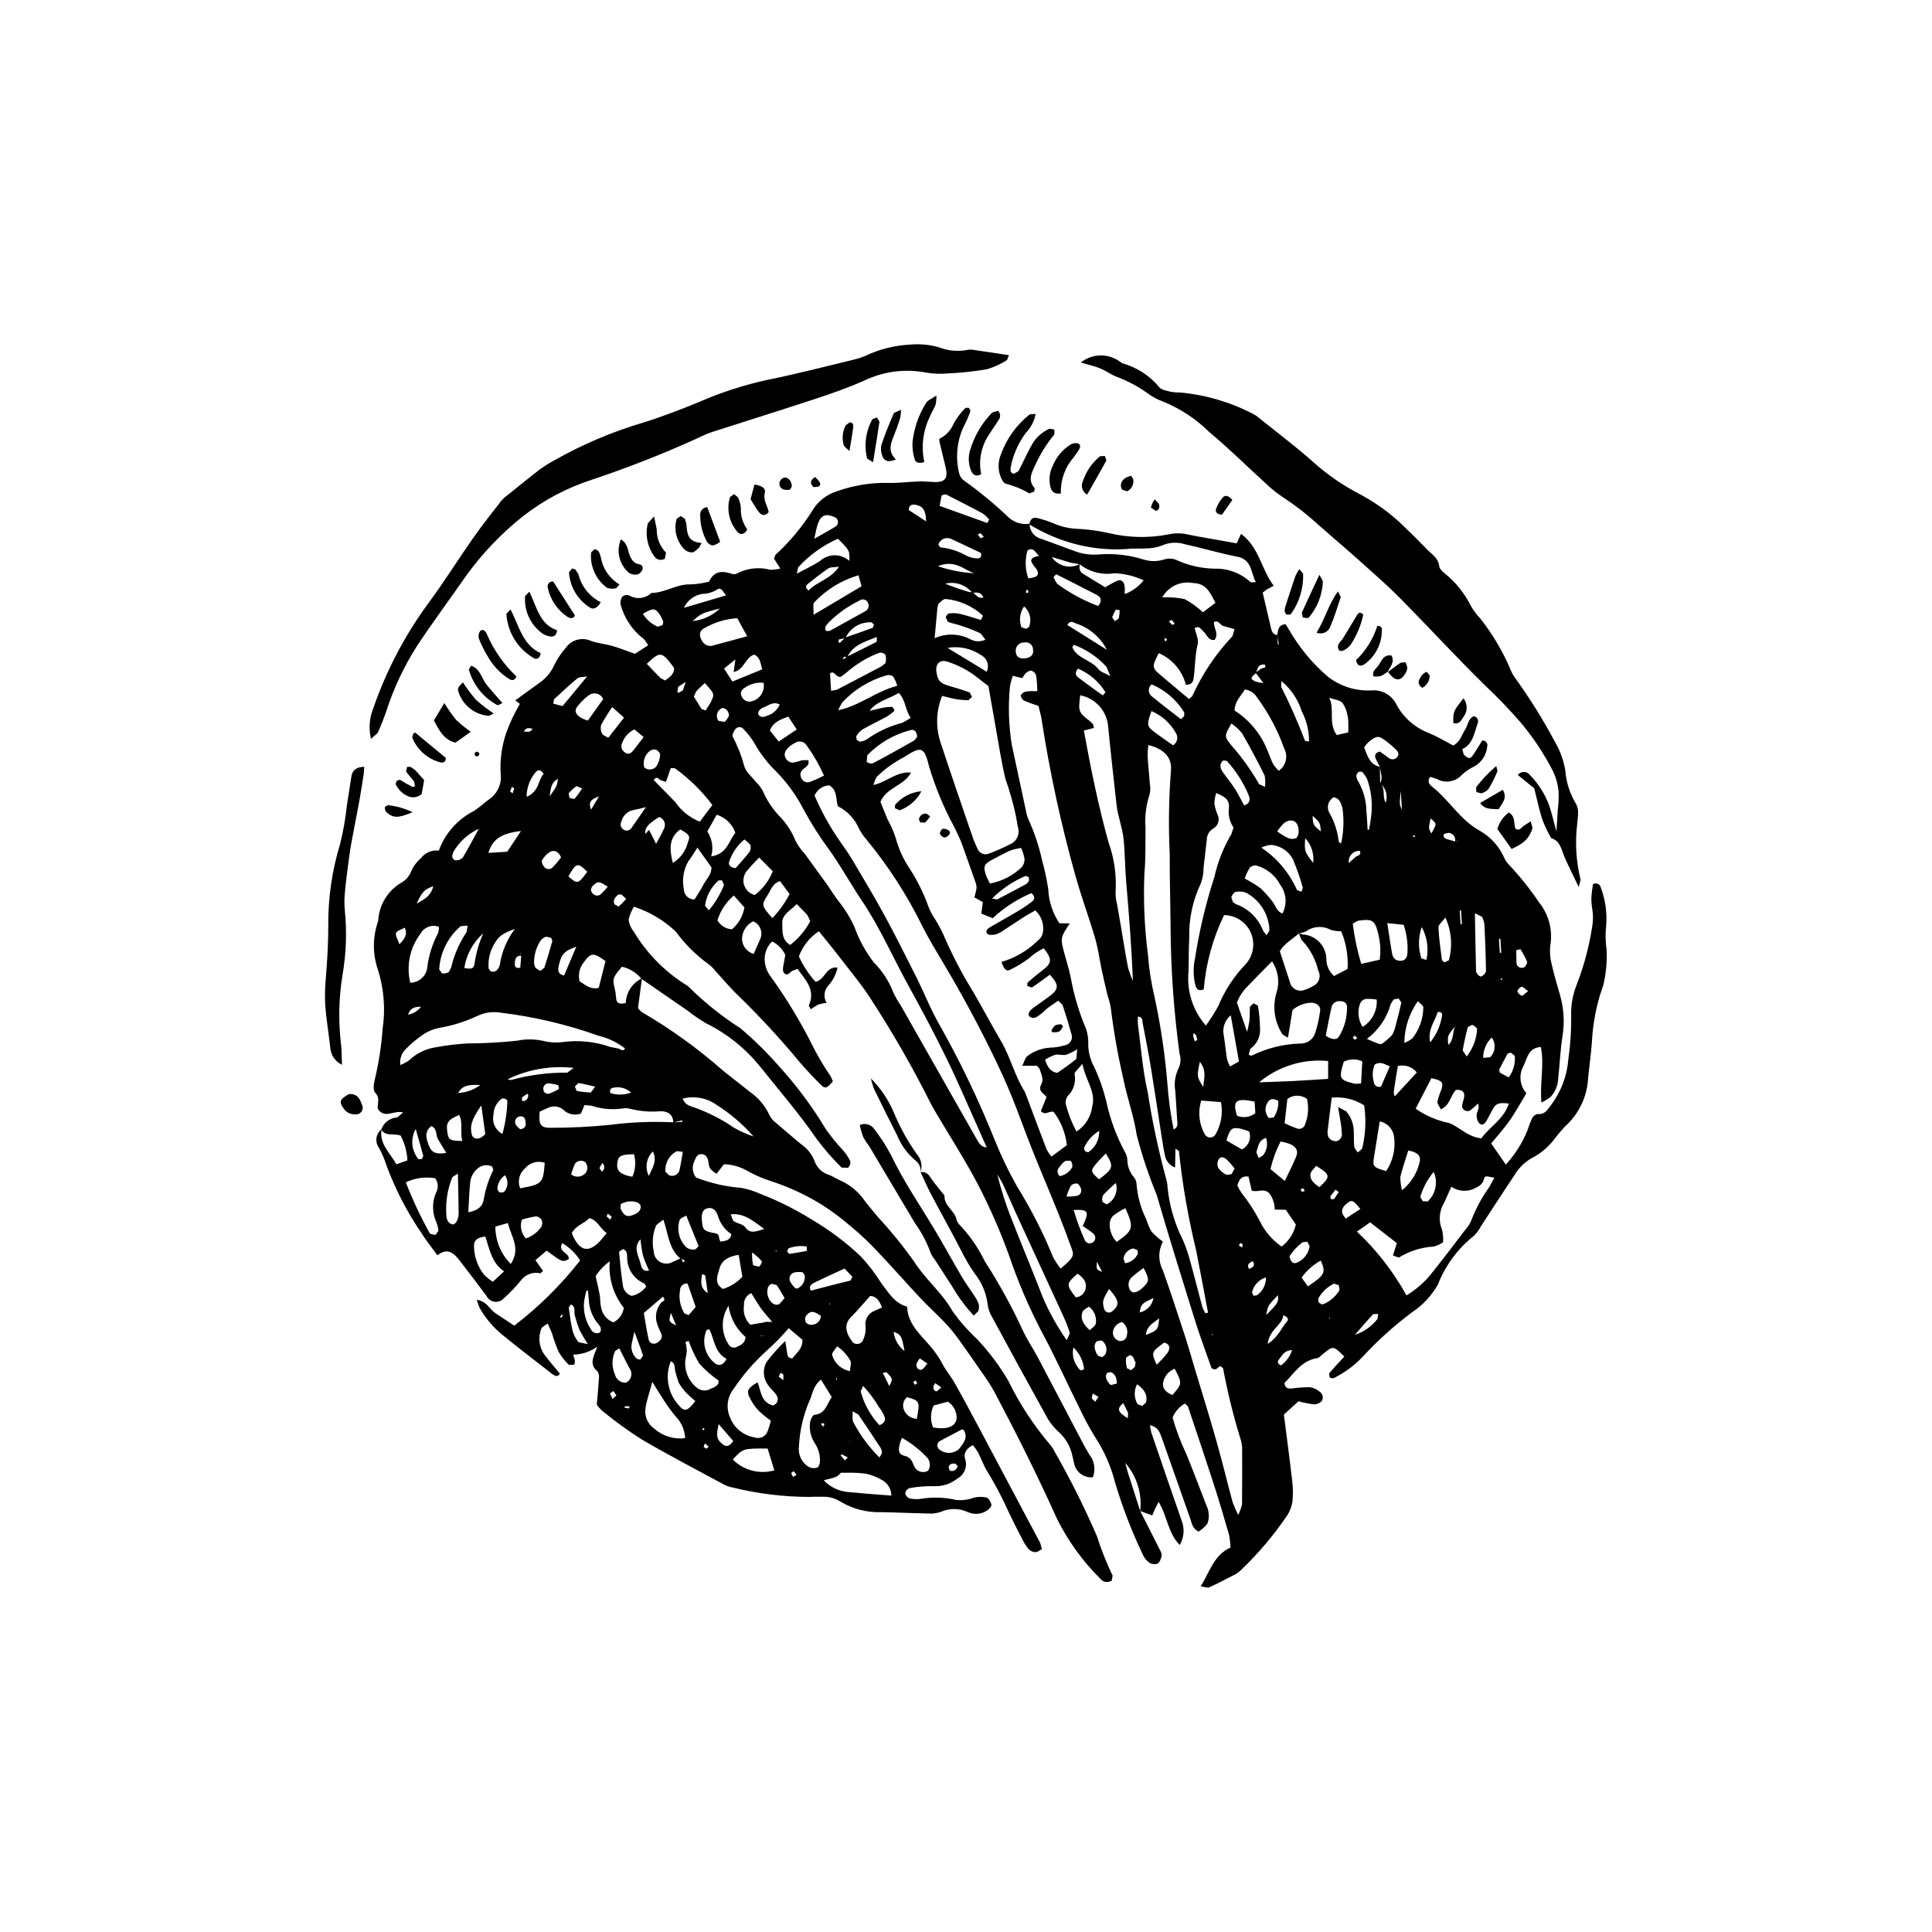 <?xml version="1.0" encoding="UTF-8"?>
<!-- Uploaded to: SVG Repo, www.svgrepo.com, Generator: SVG Repo Mixer Tools -->
<svg fill="#000000" width="800px" height="800px" version="1.1" viewBox="144 144 512 512" xmlns="http://www.w3.org/2000/svg">
 <g>
  <path d="m482.48 312.35c0.266-1.238 0.129-2.75 2.223-2.934l0.938 1.535v-0.004c2.699 4.699 6.184 8.902 10.309 12.418 3.312 2.559 7.438 3.836 11.617 3.594 2.707-0.207 5.266 1.254 6.465 3.688 1.883 3.523 4.981 6.242 8.719 7.648 2.254 0.945 4.363 2.231 6.367 3.273 1.965-1.031 2.227-2.816 3.125-4.144 0.805-1.188 0.75-2.93 2.316-3.629v0.004c0.422 0.059 0.789 0.312 0.996 0.688 0.203 0.371 0.215 0.82 0.035 1.207-0.914 2.621-1.281 5.57-4.051 6.816l0.324 1.352c1.031 1.156 1.73 1.328 2.324 0.496 0.945-1.32 1.75-2.738 2.606-4.106 0.418-0.047 0.836 0.121 1.105 0.445 0.27 0.324 0.355 0.762 0.23 1.168-0.207 2.176-1.457 4.121-3.356 5.211-1.195 0.562-2.301 1.301-3.281 2.184-1.684 1.949-4.516 2.438-6.754 1.156l-1.707-0.551c-1.027 1.34-0.031 2.191 0.582 2.68 4.5 3.574 7.391 8.824 12.652 11.672 2.746 1.59 4.934 3.992 6.266 6.875 0.312 0.762 0.77 1.457 1.34 2.047 2.945 3.121 5.629 6.477 8.023 10.039 2.609 3.25 3.676 7.477 2.922 11.574-0.148 1.629-0.008 3.266 0.41 4.844 0.613 2.734 1.449 5.422 2.199 8.125l-0.004 0.004c1.012 3.492 1.242 7.164 0.68 10.754-0.598 3.727-0.742 7.527-1.156 11.285-0.066 1.836-0.781 3.586-2.023 4.938-0.758 0.574-1.562 1.07-2.414 1.492-0.504-5.184 0.805-9.898-0.16-14.719-3.434 0.141-3.594 3.144-4.754 5.293l0.004 0.004c-1.145 2.281-0.781 5.031 0.914 6.941-1.512 2.492-2.828 4.953-4.418 7.227-1.492 2.133-3.269 4.066-4.918 6.082l3.887 5.617c2.438-2.672 4.383-5.758 5.742-9.109 0.344-1.102 0.754-2.176 1.23-3.223 0.266-0.504 1.012-1.113 1.484-1.07 1.859 0.176 2.523-1.086 3.449-2.285l0.004-0.004c2.715-3.562 4.332-7.84 4.66-12.309 0.543-3.758 0.793-7.547 0.75-11.34-0.102-2.809 0.379-5.609 1.41-8.223 1.926-4.926 3.305-10.043 4.117-15.27 0.305-1.609 0.328-3.262 0.066-4.883-0.211-1.133-0.285-2.285-0.223-3.438 0.086-1.066 0.223-2.125 0.418-3.176 0.406-0.23 0.902-0.246 1.324-0.039 0.418 0.207 0.711 0.602 0.781 1.066 1.148 3.106 1.625 6.418 1.398 9.723-0.258 2.273-0.219 4.574 0.113 6.844 0.113 2.797-0.125 5.594-0.703 8.336-0.113 0.648-0.297 1.289-0.555 1.898-1.531 4.527-2.422 9.25-2.656 14.023-0.234 3.117-0.656 6.215-0.988 9.324-0.195 5.008-2.418 9.723-6.152 13.062-0.91 0.953-1.766 1.957-2.559 3.008-1.453 2.008-3.316 3.691-5.461 4.938-2.238 1.086-4.109 2.812-5.371 4.957-3.035 4.519-5.969 9.105-8.957 13.652v0.004c-0.445 0.875-1.031 1.668-1.727 2.359-4.285 3.383-7.594 7.848-9.586 12.93-1.703 3.031-4.117 5.602-7.027 7.5-4.742 3.559-9.145 7.547-13.148 11.914-2.184 2.246-4.742 4.094-7.559 5.465l-0.867-0.137c-0.16-0.398-0.332-1.047-0.133-1.289 1.258-1.496 2.613-2.91 3.93-4.34-2.938-2.906-2.938-2.902-5.644-0.707-0.504 0.41-1.008 1.039-1.574 1.129-4.203 0.656-6.133 4.102-8.664 6.598 0.172 1.352 0.953 1.504 1.812 1.441v0.004c1.621-0.211 3.25-0.328 4.883-0.352 0.953 0.133 1.852 0.531 2.586 1.152 0.438 0.262 0.742 0.691 0.848 1.188 0.102 0.5-0.004 1.016-0.297 1.43-0.582 0.547-1.363 0.824-2.156 0.77-1.328-0.172-2.641-0.441-3.93-0.805l-3.887 3.527c0.75 5.898 1.535 11.746 2.207 17.609v-0.004c0.227 1.797 0.25 3.613 0.062 5.414-0.191 1.297-0.652 2.539-1.352 3.648-3.609 5.336-7.789 10.266-12.465 14.703-0.613 0.551-1.305 1-2.059 1.332-2.043 1.066-4.09 2.141-6.191 3.086-0.453 0.203-1.137-0.113-2.246-0.262 2.457-3.965 3.484-8.289 7.914-10.293v0.004c-0.055-1.18-0.199-2.356-0.438-3.512-1.277-4.441-2.59-8.871-4.008-13.27-2.231-6.894-4.551-13.762-6.859-20.633l-0.785-0.75c-1.48 0.84-2.633 2.156-3.277 3.731 0.934 3.273 2.137 6.465 3.594 9.539 1.883 4.578 3.629 9.215 5.41 13.832v-0.004c0.289 0.598 0.477 1.238 0.555 1.895 0.133 0.973 0.012 1.961-0.348 2.871-0.656 0.812-1.438 1.516-2.32 2.078-1.684-0.855-1.793-2.266-2.223-3.484l-7.566-21.473c-0.504-1.418-1.008-2.832-3.117-3.215l0.367 1.859c2.668 7.809 5.332 15.617 8.055 23.402h0.004c0.828 2.113 0.641 4.492-0.516 6.449-3.144-3.144-3.246-7.59-5.606-11.422l-1.043 2.094-0.613 1.496-3.211-1.16c0.539-4.621-0.902-9.258-3.969-12.762l0.688 2.508 3.285 10.25c1.781 3.512 3.574 7.019 5.332 10.543l0.004-0.004c0.266 0.426 0.387 0.922 0.344 1.418-0.211 0.73-0.531 1.691-1.098 1.988h-0.004c-0.742 0.254-1.559 0.152-2.215-0.277-0.781-0.598-1.387-1.391-1.758-2.297-2.902-6.106-5.328-12.426-7.258-18.902-1.102-4.328-2.918-8.441-5.371-12.176-1.383-2.25-2.644-4.574-3.781-6.957-3.527-7.098-6.777-14.344-10.551-21.309-3.262-6.309-6.047-12.852-8.34-19.574-2.344-6.512-5.121-12.859-8.312-19.004-3.363-6.422-7.312-12.531-10.996-18.785-0.672-1.137-1.34-2.281-1.914-3.465v-0.004c-4.609-9.137-9.711-18.016-15.285-26.602-2.547-4.031-5.66-7.703-8.566-11.5-1.691-2.211-3.473-4.348-5.387-6.738v0.004c-2.441 1.594-4.297 3.938-5.297 6.676 1.117 2.453 2.606 4.723 4.414 6.719 2.555-0.516 2.664-4.133 5.82-3.773v0.004c-0.398 1.852-1.293 3.562-2.59 4.945-1.027 1.254-1.145 3.019-0.293 4.398-0.738 0.074-1.469 0.223-2.176 0.441-0.707 0.363-1.379 0.785-2.012 1.266l-0.547-0.957c1.895-4.148-0.82-6.785-3.008-9.754l-1.383 0.543c-0.516 0.289-1.043 1-1.469 0.93-1.008-0.168-1.055-1.137-0.941-1.973l0.582-3.164v-0.004c-0.707-1.574-1.949-2.844-3.508-3.582-1.492 1.445-2.199 3.519-1.902 5.574 0.195 1.457 0.793 2.828 1.723 3.965 4.219 5.887 7.957 12.105 11.176 18.594 1.348 2.629 2.863 5.164 4.535 7.598l0.582 1.328c-1.512 1.773-2.016 2.035-3.031 1.047-2.004-1.949-3.918-4-5.742-6.113h-0.004c-5.035-6.086-10.391-11.898-16.043-17.418-2.269-2.117-4.25-4.547-6.367-6.828-0.496-0.656-1.082-1.242-1.742-1.73-3.332-2.398-6.262-5.309-8.676-8.625-3.164-3-6.953-5.258-11.094-6.617-0.676 1.059-1.16 2.223-1.434 3.449 0.141 1.133 0.602 2.207 1.332 3.086 3.387 5.68 8.062 10.488 13.645 14.031 0.582 0.32 1.102 0.742 1.535 1.246 4.019 3.891 8.414 7.375 13.121 10.398 3.644 3.082 7.051 6.434 10.191 10.027 4.672 5.125 8.828 10.703 12.402 16.648 1.41 2.027 2.973 3.945 4.672 5.742 0.746 0.859 1.375 1.816 1.867 2.844 0.094 0.633-0.133 1.273-0.605 1.707l-1.715-0.043v-0.004c-2.344-2.312-4.516-4.801-6.496-7.434-4.68-6.805-10.078-13.043-15.215-19.473-3.867-4.754-8.711-8.621-14.207-11.336-1.699-0.996-3.328-2.109-4.875-3.332l-12.207-8.418c-1.328-1.629-3.16-2.766-5.207-3.238-2.461 2.887-2.539 3.18-1.934 5.754h-0.004c0.207 0.766 0.328 1.551 0.371 2.34 0.035 1.66 0.941 1.914 2.586 1.527h0.004c0.086-2.805 1.734-5.328 4.273-6.527l-1.043 7.918 0.922 0.965-0.004-0.004c7.688 4.461 14.918 9.668 21.59 15.547 2.438 1.961 4.93 3.859 7.375 5.812v-0.004c2.16 1.555 3.875 3.641 4.981 6.059 0.371 0.723 0.902 1.359 1.551 1.855 2.231 1.953 4.504 3.863 6.777 5.766 1.645 1.102 2.906 2.688 3.613 4.535 0.625 1.75 2.047 3.102 3.832 3.625 1.078 0.387 2.043 1.09 3.106 1.531 2.559 1.164 4.75 3.008 6.336 5.328 1.086 1.445 2.277 2.809 3.426 4.199v0.004c3.457 3.734 6.668 7.688 9.613 11.832 3.004 4.781 7.484 8.297 10.262 13.262 1.91 2.668 4.078 5.137 6.481 7.367 3.172 3.359 5.957 7.07 8.289 11.062 2.973 6.086 6.695 11.77 11.082 16.926l0.594 0.789 0.004 0.004c4.371 7.57 8.305 15.387 11.785 23.41 1.148 3.59 2.539 7.098 4.168 10.5l-0.238 1.324c-0.535 0.289-1.152 0.398-1.754 0.312-0.48-0.125-0.906-0.402-1.219-0.785-4.703-4.652-8.605-10.047-11.551-15.973-5.141-11.441-10.77-22.641-16.637-33.719h-0.004c-1.066-1.863-2.234-3.66-3.504-5.391-1.957-2.856-3.93-5.707-5.961-8.508-1.059-1.469-2.215-2.867-3.457-4.188-2.164-2.269-4.496-4.379-6.641-6.664-3.727-3.969-7.309-8.074-11.059-12.02v0.004c-2.231-2.426-4.617-4.695-7.152-6.797-2.469-2.152-5.09-4.121-7.848-5.887-4.211-2.609-8.719-4.703-13.43-6.238-2.039-0.648-4.008-1.48-5.894-2.488-1.996-1.258-4.293-1.953-6.648-2.016l-1.961 2.519h-0.004c-0.629-0.375-1.203-0.84-1.699-1.379-0.281-0.594-0.441-1.238-0.473-1.895-0.195-1.07-0.707-1.914-1.863-1.93-1.238-0.02-1.484 1.125-1.898 1.992v-0.004c-0.641 1.387-0.445 3.012 0.5 4.207 3.832 1.504 7.863 2.43 11.965 2.746 1.781 0.332 3.512 0.879 5.16 1.629 4.734 1.832 9.285 4.109 13.59 6.805 4.691 2.754 9.051 6.039 12.996 9.781 2.004 2.168 3.797 4.519 5.363 7.019 1.914 2.434 3.426 5.312 6.84 6.242 0.238 5.254 4.406 8.02 7.106 11.668 0.793 1.008 1.5 2.082 2.109 3.215 0.957 1.891 2.383 3.535 3.426 5.387 2.191 3.875 4.293 7.809 6.387 11.738 5.438 10.199 10.859 20.406 16.262 30.621l0.453 1.629c-0.562 0.297-1.102 0.789-1.656 0.805-0.641 0.004-1.258-0.234-1.73-0.672-0.66-0.727-1.215-1.543-1.648-2.426-1.297-2.488-2.57-4.988-3.777-7.523-1.609-3.617-3.449-7.125-5.512-10.504-1.062-1.648-1.715-3.562-2.613-5.324v0.004c-0.402-0.672-0.855-1.312-1.352-1.914-1.758 0.883-2.555 2.195-2.039 3.742 0.629 1.965-0.223 4.094-2.031 5.086-1.816 1.469-4.117 2.199-6.449 2.043-2.133-0.023-4.262 0.156-6.359 0.535-0.566 0.238-0.969 0.754-1.062 1.363 0.117 0.602 0.531 1.105 1.098 1.336 0.957 0.219 1.945 0.27 2.918 0.148 3.102-0.535 6.273-0.453 9.344 0.246 1.645 0.211 3.312 0.008 4.859-0.582 1.098-0.258 2.238-0.27 3.34-0.035 0.582 0.16 1.129 1.168 1.285 1.879 0.09 0.41-0.535 1.148-1.02 1.477l-0.004 0.004c-1.516 1.082-3.496 1.277-5.195 0.512-2.269-1.059-4.891-1.082-7.18-0.07-1.098 0.375-2.262 0.523-3.418 0.43-4.121-0.07-8.238-0.277-12.359-0.352h0.004c-3.82 0.137-7.598-0.844-10.871-2.82-1.406-0.895-3.051-1.332-4.715-1.254-1.156 0.02-2.316-0.047-3.469 0.035h0.004c-6.938-0.012-13.844-0.867-20.574-2.547-0.809-0.156-1.59-0.449-2.305-0.855-7.254-3.93-14.582-7.723-21.691-11.898-3.602-2.316-7.066-4.832-10.379-7.543-0.535-0.48-1.008-1.02-1.41-1.613 0.223-2.59 0.457-4.859 0.586-7.141l-0.004 0.004c0.086-0.633-0.082-1.273-0.469-1.781-1.664-1.316-1.34-2.852-0.75-4.473l0.816-1.996c-1.875 1.359-4.121 2.106-6.434 2.137l0.434 1.383c0.043 0.434 0.043 1.082-0.215 1.281l-1.324 0.062 0.004 0.004c-1.066-1.012-1.984-2.164-2.727-3.426-0.719-1.668-1.332-3.379-1.844-5.121l-1.07-2.426c-0.746 0.57-1.547 0.863-1.68 1.336v0.004c-0.875 2.168-0.656 4.625 0.59 6.606 1.34 1.828 2.848 3.535 4.316 5.34-0.539 0.996-1.383 0.582-1.977 0.125-4.441-3.426-8.879-6.852-13.234-10.387-2.438-1.988-4.492-4.414-6.051-7.148-0.312-0.703-0.566-1.434-0.758-2.176 2.621 0.387 3.367 2.488 4.871 3.516l5.055 3.348v-0.004c6.531-4.992 12.398-10.797 17.457-17.277-1.199-1.883-2.824-3.461-4.742-4.602-1.316 2.394 2 2.512 1.715 4.25-1.676 0.84-1.676 0.84-5.863-2.254l-2.957 2.543 2.023 2.832-0.707 0.648h0.004c-1.977-0.473-4.039 0.301-5.223 1.953-1.363 1.656-2.852 3.207-4.449 4.641-0.617 0.703-1.543 1.055-2.469 0.934-0.926-0.121-1.73-0.699-2.144-1.539-2.254-3.027-4.535-6.039-6.84-9.027-1.598-2.062-3.277-4.031-6.176-1.742-1.664-2.309-3.125-4.094-4.32-6.039v-0.004c-3.719-5.449-6.766-11.332-9.078-17.512-0.527-1.738-1.238-3.414-2.125-5-1.102-1.547-0.777-3.688 0.73-4.844-0.648 3.926 2.234 6.219 3.93 9.281l2.922-1.031c-0.105-2.297-0.723-4.543-1.801-6.57-1.793-0.711-3.91 0.332-5.121-1.57l-0.004-0.004c0.574-1.781 2.152-3.047 4.016-3.223 0.473-0.047 0.887-0.652 1.766-1.348-2.531-0.668-4.816 1.809-6.672-0.906-0.328-1.188 0.77-2.863-0.734-4.32-0.578-0.562-0.414-2.215-0.148-3.266 1.082-4.492 1.789-9.066 2.125-13.676 0.777-5.231 0.355-10.566-1.23-15.609-1.422-4.086-1.441-8.531-0.055-12.629l0.125-0.48v0.004c0.238-4.203 2.594-8 6.254-10.078 1.145-0.672 2.023-1.719 2.488-2.965 0.574-1.324 1.449-2.496 2.559-3.426 1.102-1.484 2.918-2.262 4.754-2.035 1.66-4.594 5.023-8.371 9.395-10.555 1.375-0.902 2.582-2.059 3.918-3.023h-0.004c2.254-1.527 3.445-4.203 3.074-6.898-0.203-3.633 0.301-7.269 1.477-10.715 0.961-2.672 2.176-5.246 3.629-7.688l-1.211-0.945c2.234-1.621 4.465-3.266 6.723-4.867v-0.004c1.598-1.18 2.852-2.762 3.637-4.582 0.805-1.613 1.812-3.109 3.008-4.461 1.473-2.117 4.234-2.898 6.602-1.871 1.812 0.691 3.836 0.824 5.719 1.367 1.898 0.547 3.742 1.289 5.996 2.086l3.535-2.266c-0.594-0.801-0.867-1.469-1.359-1.785-2.875-2.258-4.957-5.375-5.945-8.895-0.176-0.766-0.02-1.566 0.43-2.207 0.496-0.406 1.16-0.535 1.773-0.348 1.895 1.164 4.332 0.906 5.941-0.629 3.641 0 6.731-2.449 10.457-2.262 1.629-0.078 3.246-0.32 4.824-0.73 1.324-2.906 3.555-2.949 6.16-2.023 0.488 0.113 1 0.027 1.422-0.238 2.672-1.344 5.746-1.66 8.637-0.883 0.898-0.016 1.793-0.121 2.668-0.324l-1.691-2.644 0.367-0.945v-0.004c3.773-3.453 7.066-7.402 9.793-11.73 1.426-2.43 3.695-4.25 6.375-5.109 4.336-1.57 8.922-2.34 13.531-2.273 2.781 0.102 5.578-0.293 8.371-0.387 1.309-0.043 2.633 0.102 3.949 0.16 2.938 0.133 3.824-0.992 3.106-3.93l-1.621-6.707-0.055-0.805v0.004c1.695-0.82 3.035-2.231 3.769-3.965 0.844-1.582 1.926-3.023 3.207-4.277l0.875 0.035 0.418 0.805c-0.539 1.547-1.199 3.051-1.977 4.496-1.66 3.805-2.019 8.051-1.02 12.078 0.199 0.793 0.688 1.484 1.363 1.941 4.164 2.965 8.109 6.227 11.805 9.762 1.5 1.324 3.508 1.922 5.488 1.633-0.016 1.891 1.273 3.543 3.109 3.988 2.934 1.086 5.879 2.129 8.805 3.234 2.004 0.773 4.16 1.086 6.301 0.906 3.957-0.328 7.941 0.098 11.738 1.262 1.875 0.645 3.906 0.656 5.793 0.039 1.086-0.34 2.262-0.262 3.297 0.219 3.16 1.426 6.582 2.191 10.051 2.246 3.484-0.098 6.871 1.172 9.43 3.543 0.137 0.152 0.605 0.016 1.438 0.008-0.863-1.539-0.949-3.164-1.766-4.562-0.648-1.164-1.797-1.957-3.113-2.152-4.668-0.906-9.23-2.293-13.883-3.305h0.004c-2.019-0.648-4.211-0.531-6.148 0.336-1.387 0.516-2.852 0.773-4.332 0.762-1.641 0.141-3.324-0.102-4.938 0.168-5.438 0.344-10.891-0.344-16.07-2.023-3.441-1.117-6.734-2.641-9.812-4.535 0.25-1.047 0.746-1.984 1.977-1.695 1.602 0.367 3.164 0.875 4.676 1.527 1.812 0.777 3.75 1.23 5.719 1.344 2.953 0.125 5.887 0.516 8.766 1.16 5.129 1.227 10.453 1.348 15.633 0.363 1.77-0.414 3.609-0.406 5.375 0.023l2.426 0.473 10.41 1.848 1.148-2.508c4.773 3.477 5.34 9.293 8.648 13.75l-1.875 1.02-1.031 0.797 2.262 9.641c0.203 0.832 0.598 1.535 1.602 1.59l0.141 2.481 0.258-0.035zm-113.54 213.38-0.48-0.707 0.594 0.59 0.141 0.367 0.289 0.102zm-22.004-27.883-1.309 0.117-0.391 0.355 0.391-0.273 1.32-0.215-0.164-3.527 1.855 0.02c-1.184-1.414-2.148-2.438-2.953-3.566-0.918-1.277-1.695-2.656-2.586-4.074v0.004c-1.293 0.543-2.078 1.871-1.93 3.269-0.32 1.879 0.309 3.793 1.68 5.117l3.969-0.68zm-64.68-100.59c-1.633-0.07-1.828 1.078-1.824 2.273 0 0.691 0.363 1.211 1.453 0.898l0.25-3.269-0.09-0.441-0.266-0.203zm194.59-74.879c-1.504 1.281-1.547 1.477-0.281 2.172v-0.004c0.73 0.246 1.488 0.41 2.254 0.492l-2.082-2.781 1.512-1.074c0.371-0.273 1.371 0.078 1.008-1.031-1.832-0.32-2.004 1.082-2.41 2.227zm24.586 50.355 1.781-1.617c0.535-0.422 1.652-0.375 1.168-1.625l-0.004-0.004c-0.828-0.051-1.637 0.27-2.203 0.879s-0.828 1.441-0.719 2.262l-0.379 0.105-0.289-0.16zm8.305-21.152c0.887-1.477 0.008-2.938-0.047-4.406-0.418-0.699-0.793-1.418-1.129-2.16-0.352-0.895-0.07-1.57 1.137-1.84l2.25 1.633h0.004c0.637 0.574 1.609 0.555 2.223-0.047 0.746-0.746 0.367-1.539-0.238-2.133h0.004c-0.82-0.793-1.691-1.539-2.602-2.223-1.988-1.516-2.543-1.492-4.66 0.242-0.441 0.434-0.836 0.91-1.18 1.426 0.914 2.285 1.492 4.555 4.176 5.133l0.082 4.359c1.516 1.359 0.461 3.418 1.465 5.172v0.004c0.656-1.863 0.055-3.934-1.492-5.156zm19.98 15.445 0.461-0.113 0.246-0.246-0.82 0.477-0.004-0.004c0.145-0.551 0.043-1.137-0.277-1.605-0.32-0.469-0.828-0.777-1.391-0.844l-1.242 0.301c-0.363 0.668 0.059 1.156 0.746 1.383zm-107.26-75.508-3.062-0.215c-0.953-0.648-1.363-2.469-3.09-1.453-0.707 2.426-0.641 5.012 0.191 7.394 0.73-0.016 1.449-0.184 2.117-0.488 0.77-0.586 0.453-1.441-0.102-2.152v0.004c-0.43-0.484-0.801-1.012-1.113-1.578-0.414-0.887 0.293-1.469 2.004-1.715l3.199 0.078c1.555 2.602 4.887 3.519 7.555 2.078-0.133 1.004-0.191 1.957 0.863 2.586l5.863 3.578c1.121-0.621 2.086-1.238 3.125-1.703 1.156-0.523 1.961 0.184 2.066 1.738 0.031 0.449 0 0.906-0.012 1.77 1.973-0.742 3.711-2.004 5.023-3.652-2.418-1.117-5.035-1.754-7.699-1.875-3.293 0.543-6.66-0.324-9.281-2.391-0.906-0.164-1.824-0.262-2.703-0.504zm107.25 124.4c-2.156 2.57-2.156 2.57-1.875 5.008 1.594-1.457 0.973-3.559 1.895-5.051l-0.148-0.742zm-264.43 17.746h-0.004c2.18-0.086 4.285-0.828 6.035-2.125-2.75-0.125-4.789-0.074-5.938 2.215l-0.793 0.332zm136.5-132.68c0.828 0.578 1.402 1.742 2.84 1.367-0.676-1.566-1.84-1.336-2.953-1.246h0.004c-1.711-2.137-4.508-3.082-7.164-2.422 2.059 0.848 4.16 1.582 6.297 2.195zm-33.352 17.055c2.644-1.309 5.293-2.621 7.918-3.965l0.035-1.266c-3.137 1.254-6.266 2.047-7.852 5.328l-0.867-0.094-0.352 0.578 0.422-0.02zm-0.461-5.066c2.441-0.855 4.887-1.699 7.312-2.594l0.344-0.793-0.605-0.656c-2.953-0.199-5.719 1.453-6.941 4.148l-1.793 0.402-0.062 0.805 0.449 0.008zm-43.484 164.46 0.559 1.152 0.516-0.504-1.191-0.516c-3.113-2.512-3.231-6.469-4.562-10.355-0.934 0.785-1.766 1.145-2 1.738h0.004c-0.852 2.133-1.043 4.473-0.551 6.715 0.043 1.168 0.695 2.231 1.719 2.797 1.023 0.566 2.269 0.551 3.285-0.035zm49.738-145.01 3.797-0.875h0.004c0.797-0.152 1.605-0.23 2.418-0.23l0.559 0.695-0.043 0.445c-0.602 0.539-1.25 1.02-1.938 1.445-2.168 1.184-4.41 2.238-6.551 3.473v-0.004c-0.641 0.484-1.172 1.094-1.562 1.797l0.141 0.922 0.793 0.453c0.652-0.039 1.281-0.238 1.836-0.578 2.82-2.019 5.984-3.504 9.34-4.379 0.82-0.383 1.602-0.84 2.332-1.367-1.484-2.078-1.281-4.602-3.144-6.59-2.676 1.656-5.926 2.148-7.871 4.894l-0.445 0.066-0.27 0.254zm114.02 58.922c-1.785 1.613-4.008 2.789-5.07 4.75l2.676 8.168c0.172 0.816 0.691 1.52 1.418 1.922 0.73 0.402 1.602 0.469 2.383 0.176 0.785-0.238 1.535-0.574 2.238-1 0.781-0.324 1.387-0.965 1.668-1.762 0.277-0.797 0.203-1.676-0.207-2.418-0.672-2.879-2.074-5.535-4.07-7.715-0.578-0.461-0.738-1.441-1.043-2.144l0.934 0.309v0.004c3.434 0.156 6.184 2.91 6.332 6.348-0.047 1.785 0.703 3.496 2.043 4.676l3.586-1.883c0.207-3.41-0.371-6.824-1.691-9.977-0.957 0.02-1.914-0.121-2.828-0.41-2.07-1.117-4.598-0.949-6.5 0.426-0.598 0.262-1.223 0.441-1.867 0.531zm-165.7 50.086 2.301-0.141-0.059-0.383-2.332 0.559c-0.113-2.394-1.785-3.078-3.711-2.961l-0.004 0.004c-2.617 0.203-5.25-0.031-7.797-0.684-0.637-0.172-1.309-0.195-1.961-0.07-2.762 0.402-5.582 0.152-8.23-0.738l-1.855-0.16-0.926 2.238c-1.625 0.609-3.457 0.211-4.684-1.02-1.172-0.969-2.816-1.141-4.16-0.43l-2.094 0.945c-0.312 3.457 0.203 4.34 3.004 4.285 5.258 0.004 10.516-0.262 15.746-0.789 5.555-0.719 11.168-0.938 16.762-0.656zm82.949 6.648-0.137 0.785 0.156-0.766-1.613-3.606c-2.973-6.621-5.793-13.316-8.969-19.84-3.25-6.672-6.75-13.227-10.328-19.727-4.051-7.363-7.394-15.113-12.117-22.117-3.043-4.516-5.648-9.332-8.828-13.742l0.004 0.004c-2.449-3.316-4.664-6.797-6.625-10.422-1.879-3.676-4.289-7.051-7.16-10.016-2.387-2.285-4.418-4.914-6.023-7.805-0.762-1.273-1.676-2.449-2.719-3.5-0.234-0.355-0.617-0.582-1.039-0.621-0.422-0.035-0.836 0.121-1.129 0.43-0.477 0.555-1.012 1.648-0.773 2.125 1.312 2.445 2.328 5.035 3.035 7.715 0.391 1.613 2.074 2.902 3.184 4.332 0.703 0.688 1.297 1.477 1.766 2.34 1.105 2.582 2.691 4.938 4.668 6.934 1.699 1.801 3.043 3.902 3.961 6.203 0.68 1.305 1.539 2.512 2.551 3.582l5.793 8.004c1.148 1.613 2.152 3.332 3.402 4.856l0.004 0.004c1.523 1.941 2.812 4.055 3.836 6.301 1.215 3.426 2.961 6.637 5.176 9.516 2.231 2.223 3.973 4.883 5.113 7.82 0.555 1.199 1.207 2.348 1.949 3.441l12.949 22.801 7.336 12.914c0.59 1.039 1.227 1.977 2.578 2.051zm9.418-21.629c0.641-1.273 0.805-2.238 1.355-2.578l-0.004 0.004c1.715-1.301 3.769-2.074 5.918-2.231 1.473-0.043 2.934-0.281 4.344-0.715 1.168-0.363 1.82-1.602 1.461-2.769-0.691-2.539-1.457-5.059-2.297-7.559-0.176-0.523-0.77-0.906-1.23-1.418l-2.656 1.832c-0.781 0.605-1.445 1.367-2.25 1.93-0.773 0.547-1.613 1.281-2.652 0.473-0.621-0.484-0.234-1.473 0.957-2.344 1.598-1.172 3.262-2.254 4.809-3.484 1.98-1.578 1.867-2.805-0.438-5.285-1.566 1.137-3.129 2.316-4.766 3.398l-1.211-0.41 0.047-0.887c1.359-1.176 2.742-2.328 4.168-3.418 2.332-1.789 2.398-2.856 0.145-5.691l0.004 0.004c-1.465 0.695-2.812 1.613-3.996 2.719-1.582 1.172-3.273 2.188-5.047 3.035-0.855 0.441-1.562-0.289-2.152-2.141 3.637-1.059 6.953-3.012 9.645-5.68 0.656-0.48 1.117-1.184 1.297-1.98 0.422-2.207-0.328-4.477-1.984-5.992l-2.527 1.434-5.801 3.793c-0.66 0.496-1.398 0.883-2.184 1.141-0.711 0.168-1.871 0.234-2.207-0.176-0.684-0.824 0.203-1.441 0.91-1.855 2.277-1.328 4.594-2.59 6.859-3.941 1.418-0.824 2.785-1.738 4.09-2.734 0.668-0.523 0.914-1.367-0.203-2.238v0.004c-3.769 1.605-7.231 3.852-10.234 6.637l-3.016-1.211 0.418-3.051-1.035-0.574-1.211-0.672c0.77-2.84 0.73-2.828 0.023-4.769-1.184-3.25-2.273-6.539-3.484-9.777-0.516-1.383-1.223-2.699-1.855-4.039h0.004c-2.754-5.082-4.984-10.43-6.652-15.965-1.371-5.668-2.203-5.492-6.793-2.559v-0.004c-2.633 1.367-5.051 3.125-7.164 5.207-0.367 0.664-0.645 1.379-0.828 2.117 3.652-0.812 6.082-3.637 9.961-3.293-1.953 3.59-6.461 3.859-8.117 7.769l1.895 4.652v-0.004c0.879 1.578 1.605 3.238 2.168 4.953 0.676 2.539 1.727 4.965 3.109 7.195 2.309 3.422 4.18 7.121 5.57 11.008 0.41 1.082 0.949 2.106 1.602 3.059 0.879 1.395 1.668 2.848 2.359 4.348 2.273 5.305 4.945 10.426 7.996 15.324 2.469 4.285 4.793 8.656 7.297 12.922 2.5 4.266 3.594 9.195 6.277 13.379l0.531 1.383c1.738 4.629 3.465 9.266 5.238 13.879 0.363 0.676 0.793 1.316 1.281 1.906l4.082-3.023c-0.34-3.211-1.559-6.269-3.512-8.84-1.309-0.301-2.156 1.09-3.371-0.207l1.496-3.734c-0.805-1.02-2.348-1.566-1.402-3.309 0.797-1.465-0.082-2.891-0.504-4.289l-0.668-0.68zm12.594-37.723c-2.465 3.691-2.5 3.875-1.5 7.664 0.59 2.234 1.32 4.441 1.77 6.707 0.762 4.227 1.949 8.367 3.547 12.355 0.711 1.488 1.082 3.113 1.086 4.762-0.078 2.32 0.484 4.621 1.625 6.641 1.324 2.844 2.363 5.809 3.109 8.855 1.031 4.84 2.758 9.508 5.125 13.852 0.312 0.582 0.484 1.227 0.504 1.887 0.031 1.664 0.645 3.262 1.734 4.519 0.426 0.504 0.672 1.137 0.695 1.793 0.25 3.301 1.145 6.523 2.633 9.48 0.324 1.102 0.773 2.16 1.344 3.16 0.914 0.98 1.926 1.867 3.023 2.644-1.277 2.344-1.293 5.172-0.043 7.531 2.047 5.75 3.941 11.551 5.836 17.352 0.973 2.977 1.824 5.992 2.719 8.992 1.895 6.316 3.863 12.613 5.66 18.953 1.531 5.394 2.844 10.852 4.305 16.266 0.418 1.141 0.91 2.25 1.473 3.328 0.453-0.906 0.793-1.863 1.008-2.852 0.062-5.109 0.043-10.219 0.023-15.332l-0.277-1.453c-1.969-6.309-3.559-12.73-4.766-19.227l-0.672-0.574c-0.727 0.137-1.02 1.438-2.391 0.543-1.41-4.047-3.043-8.363-4.418-12.762-3.445-11.02-6.883-22.047-10.105-33.133v-0.004c-2.133-5.172-3.906-10.484-5.305-15.902-0.746-5.031-2.57-9.895-3.547-14.902-1.457-6.266-2.574-12.602-3.348-18.984-0.219-1.129-0.52-2.242-0.895-3.324-0.531-2.234-1.039-4.477-1.52-6.723-0.582-2.734-0.93-5.531-1.715-8.203-1.629-5.543-3.648-10.969-5.203-16.523l-0.004-0.004c-3.832-13.68-6.836-27.574-9-41.613-0.172-1.117-0.52-2.207-0.805-3.426v-0.004c-1.289-0.387-2.551-0.848-3.785-1.379-0.453-0.223-1-1.07-0.883-1.43 0.312-0.535 0.84-0.902 1.449-1.008 0.969-0.105 1.941-0.125 2.914-0.059-0.016-1.418-0.121-2.836-0.32-4.242-0.211-0.594-0.699-1.047-1.309-1.215-0.473-0.082-1.121 0.402-1.574 0.773l-0.777 1.195-2.508-0.598c-0.359 0.973-0.621 1.977-0.777 3-0.484 5.094-0.312 10.23 0.504 15.277l3.742 17.434c0.117 0.816 0.348 1.617 0.688 2.371 1.574 3.457 2.777 7.07 3.59 10.777 0.691 2.512 1.242 5.059 1.641 7.633 0.129 3.234 1.148 6.375 2.945 9.07zm-2.414 91.457c3.234-2.738 3.629-3.332 2.992-5.106-1.156-3.25-2.379-6.473-3.668-9.672-2.277-5.652-4.676-11.258-6.934-16.918-1.891-4.734-3.566-9.566-5.496-14.285-1.496-3.652-3.16-7.238-4.891-10.781-4.051-8.293-8.445-16.406-13.176-24.336-1.852-3.106-3.738-6.207-5.371-9.43l-0.004-0.004c-4.062-8.301-9.086-16.094-14.965-23.227-0.762-0.867-1.418-1.824-1.945-2.856-1.105-2.574-3.09-4.672-5.602-5.922-0.547-1.98-0.066-4.223-2.273-5.523-1.711 0.074-3.223 1.137-3.883 2.719 1.867 4.344 4.18 8.484 6.898 12.352 1.156 1.598 2.269 3.238 3.273 4.938 2.848 4.816 5.738 9.613 8.41 14.527 2.914 5.359 5.644 10.816 8.379 16.273 2.215 4.414 4.008 9.07 6.516 13.301 5.316 9.504 10.023 19.336 14.09 29.438 1.77 4.438 3.836 8.754 6.191 12.91 3.652 5.887 6.805 12.07 9.418 18.484 0.578 1.102 1.262 2.144 2.039 3.113zm-31.406-151.77c-1.566 3.824-1.75 8.074-0.523 12.02 1.336 4.059 2.691 8.105 4.066 12.148 1.586 4.676 3.184 9.348 4.801 14.016l0.992 2.258v-0.004c0.23 0.633 0.723 1.141 1.355 1.383 0.629 0.246 1.336 0.207 1.934-0.105 1.844-0.703 3.648-1.508 5.41-2.402 1.762-0.746 2.648-2.723 2.039-4.535l-0.516-2.922c-0.719-3.371-1.656-6.691-2.805-9.941-1.035-4.316-1.688-8.723-2.477-13.098-0.699-3.871-1.363-7.75-2.008-11.418l-3.023-2.324c-2.336-1.836-4.988-3.238-7.824-4.137-1.945-0.652-3.223 0.504-2.953 2.566 0.32 2.418 0.973 3.152 3.219 3.797 1.887 0.543 3.766 1.121 5.606 1.789l0.617 1.168-0.926 0.887h0.004c-1.137 0-2.273-0.102-3.391-0.301-1.109-0.18-2.191-0.5-3.598-0.844zm61.336 114.89v-0.004c0.688-0.23 1.113-0.926 1.008-1.645l-0.543-8.402c-0.383-2.129-0.066-4.324 0.906-6.258 0.539-1.215 0.609-2.586 0.195-3.852-1.508-11.117-2.301-22.324-2.367-33.547-0.039-6.434-0.246-12.871-0.223-19.305-0.348-7.254-0.246-14.523 0.301-21.762 0.457-3.629-1.582-5.973-5.957-7.09-0.133 0.953-0.203 1.914-0.207 2.875 0.148 2.473 0.426 4.938 0.594 7.406 0.184 0.969 0.152 1.969-0.09 2.922-0.93 2.832-1.285 5.816-1.055 8.785-0.07 3.957 0.09 7.941-0.285 11.871-0.312 7.254-0.004 14.523 0.93 21.727 0.289 3.789 0.879 7.547 1.758 11.242 1.641 7.578 2.777 15.254 3.402 22.98 0.297 4.047 0.84 8.07 1.633 12.051zm7.992-37.098c-1.293 0.504-1.844-0.02-2.148-0.875l-0.004-0.004c-0.641-2.394-0.695-4.906-0.164-7.324 1.133-7.328 2.852-14.555 5.137-21.613 0.91-4.023 2.441-7.879 4.543-11.43l0.523-1.668h-0.004c-0.98-1.434-1.418-3.172-1.234-4.898 0.27-2.293-0.688-3.141-3.363-4.231-0.266 0.91-0.422 1.848-0.469 2.797 0.152 0.973 0.422 1.926 0.809 2.832 0.355 0.668 0.426 1.445 0.203 2.168-0.227 0.719-0.73 1.316-1.398 1.664-0.996 0.629-1.609 1.719-1.625 2.898-0.316 2.449-0.535 4.91-0.848 7.356 0.012 1.477-0.246 2.938-0.766 4.316-2.133 4.484-3.172 9.41-3.031 14.371-0.18 2.953-0.102 5.918-0.195 8.879h0.004c-0.52 5.211 1.145 10.406 4.594 14.344 1.191-1.641 2.285-3.356 3.269-5.129 1.703-4.129 4.164-7.902 7.258-11.125 2.07-2.269 2.609-5.547 1.379-8.363-1.23-2.812-4.004-4.641-7.078-4.664-2.992 6.18-4.82 12.855-5.394 19.695zm-31.77-68.605c1.855 10.199 3.859 20.008 6.555 29.684 1.504 4.203 2.133 8.668 1.852 13.125-0.027 0.984 0.086 1.969 0.336 2.922l1.098 6.305c0.613 3.57 1.156 7.152 1.852 10.715l0.004-0.004c0.34 1.234 0.777 2.441 1.309 3.606-0.363-8.82-1.027-17.52-1.789-26.211-0.328-3.758-0.301-7.527-0.68-11.297-0.32-3.164-1.531-6.055-1.875-9.152-0.758-6.875-1.543-13.746-2.215-20.633h-0.004c-0.266-4.16-3.312-7.617-7.41-8.402-0.527 4.422-0.523 4.422 2.711 6.977l0.699 0.684 0.227 0.996zm72.371 132.78c5.223 4.93 9.652 10.637 13.137 16.918 2.762-1.684 5.176-3.871 7.121-6.449 2.887-3.606 5.668-7.297 8.465-10.969 0.664-0.73 1.203-1.566 1.586-2.477 1.176-3.09 2.746-6.016 4.676-8.699l1.434-2.586c-2.289-0.48-2.527-0.535-2.715 0.23-0.414 1.695-1.57 2.141-3.012 2.812l-0.004 0.004c-1.883 0.73-4.008 0.477-5.664-0.676l-1.922 4.25c-1.312 2.148-1.523 4.793-0.562 7.121 0.285 1.105 0.375 2.25 0.273 3.387-0.758 0.488-1.586 0.859-2.453 1.102-3.285 0.184-6.473 1.191-9.27 2.922l-1.547-0.57 1.027-3.266-7.078-5.508zm-253.51-44.141c0.832-0.32 1.621-0.746 2.344-1.262 1.926-1.832 4.367-3.027 6.992-3.43 2.734-0.504 5.496-0.848 8.273-1.023 4.418-0.012 8.832-0.25 13.227-0.715 2.422-0.504 4.926-0.469 7.332 0.105 1.602 0.383 3.258 0.465 4.891 0.242 4.254-0.562 8.586-0.117 12.637 1.309l1.934 0.379c0.617 0.039 1.297 1.055 1.914 0.008-2.082-1.617-4.488-2.769-7.055-3.379-8.367-2.988-17.043-5.031-25.863-6.098-2.113-0.375-4.293-0.07-6.223 0.867-3.285 1.535-6.762 2.613-10.34 3.203-1.594 0.355-3.094 1.035-4.41 1.996-1.488 1.027-2.871 2.199-4.129 3.5-1.195 1.09-1.766 2.703-1.523 4.297zm235.23-7.238-1.422-0.84c-2.203-3.348-2.773-7.516-1.543-11.332 0.797-2.742 0.336-5.699-1.258-8.07-2.519 2.562-4.816 4.848-7.043 7.199v0.004c-0.645 0.75-1.207 1.566-1.68 2.438l-0.594 1.266 2.719 7.812c0.289-1.445 0.555-2.356 0.641-3.277 0.102-1.145-0.016-2.309 0.121-3.441l0.961-0.875 1.133 0.625 0.004-0.004c0.328 1.93 0.512 3.883 0.551 5.844 0.223 2.18-0.754 4.309-2.547 5.566l-0.453 1.621 0.719 0.246v0.004c3.988-1.98 8.355-3.086 12.805-3.238 1.727 0.109 3.332-0.891 3.988-2.488 0.68-2.019 1.156-4.102 1.426-6.215 0.184-1.211-0.918-2.062-2.215-2.121-1.875 0.027-3.68 0.711-5.102 1.93zm-21.867 73.059 0.68-0.223c-1.043-5.488-2.055-10.984-3.144-16.461l0.004 0.004c-2.117-8.656-3.641-17.445-4.562-26.309l-0.93-0.684-0.102 5.008c-1.383-0.5-2.398-1.695-2.672-3.144-0.387-1.77-0.66-3.566-0.941-5.359-0.914-5.859-1.766-11.727-2.727-17.578-0.668-4.07-1.449-8.121-2.242-12.164-0.125-0.637 0.102-1.652-1.258-1.754l0.004-0.004c-0.055 0.656-0.062 1.312-0.023 1.965 0.816 6.047 1.242 12.18 2.609 18.098h0.004c1.188 7.664 2.801 15.262 4.824 22.75 0.254 0.785 0.395 1.605 0.43 2.43 0.465 4.773 1.801 9.418 3.941 13.703 0.746 1.656 1.359 3.363 1.844 5.113 1.195 4.281 2.269 8.598 3.434 12.891 0.223 0.598 0.5 1.176 0.832 1.723zm-115.18 28.422 0.004 0.004c-1.184-0.828-2.301-1.746-3.34-2.746-0.984-1.094-1.801-2.328-2.418-3.664-0.707-1.598-0.156-2.379 2.242-3.75 0.922 2.324 0.891 5.356 4.082 6.125 0.566-0.156 1.016-0.586 1.195-1.145 0.18-0.559 0.062-1.172-0.309-1.629-0.617-0.961-1.598-1.688-2.203-2.652h0.004c-1.332-1.773-1.48-4.172-0.375-6.098 1.5-1.973 3.148-3.824 4.93-5.543l0.477 2.879c0.102 0.801 0.059 1.68 1.422 1.727 1.07-1.453 2.805-2.621 2.648-4.965l-3.621-3.047 0.004 0.004c-1.941 2.25-4.027 4.367-6.246 6.34-3.152 2.898-5.949 6.16-8.332 9.719-1.691 2.102-2.086 4.965-1.031 7.445 1.035 2.844 3.516 4.914 6.5 5.426 0.707 0.266 1.492 0.227 2.168-0.109 0.676-0.336 1.184-0.934 1.402-1.656 0.32-0.871 0.59-1.758 0.801-2.66zm170.89-82.664 0.004 0.004c2.68 1.859 5.711 3.152 8.91 3.801 2.848 1.164 5.027 3.762 8.504 4.023 2.238-3.098 5.926-5.008 7.262-9.199-1.906-0.203-3.324-0.324-4.176 1.391l-1.656 3.043c-0.422 0.797-1.078 1.512-1.895 0.922h-0.004c-0.516-0.582-0.805-1.332-0.812-2.109-0.105-0.984 0.992-1.93 0.367-3.238-0.637 0.641-1.32 1.242-2.043 1.789-0.426 0.262-0.953 0.281-1.398 0.055-0.445-0.227-0.738-0.664-0.777-1.164 0.066-0.805 0.445-1.578 0.559-2.383 0.219-1.57-0.684-2.023-2.16-1.914-1.48 1.41-1.512 4.012-4.008 5.148-0.352-0.746-0.984-1.445-0.906-2.059h-0.004c0.273-1.117 0.637-2.211 1.078-3.269 0.551-1.875 0.137-2.316-2.688-2.941zm-60.094-108.59 0.879-0.715c2.637-5.856 6.234-11.227 10.645-15.898l0.57-1.887-3.004-0.844c-0.859-0.242-1.215-1.648-2.449-1.051-0.137 1.578 1.383 3.086 0.172 4.734-1.715 0.277-1.992-1.391-2.922-2.176-0.656-0.551-1.133-1.723-2.367-0.93 0.301 1.43 1.117 2.965 0.801 4.223-0.766 3.059-0.629 6.172-1.109 9.23-0.125 0.793-0.535 1.578-2.023 1.555h0.004c-0.973-3.75-3.621-6.84-7.176-8.383-1.879 3.562-1.844 3.883 0.555 5.902zm12.09 3.062c3.801 2.418 6.773 5.941 8.516 10.094 0.598 1.348 1.055 2.766 1.707 4.086 0.426 0.648 0.926 1.25 1.488 1.789 1.941-1.328 2.559-3.91 1.426-5.973-1.707-4.793-4.109-9.312-7.129-13.41-0.703-1.188-1.91-1.988-3.277-2.168-0.938 1.707-2.609 2.949-2.734 5.574zm13.594 132.31-2.957-0.055c0.023-1.566-0.488-3.094-1.445-4.332-1.445-1.488-3.109-0.109-4.637-0.707l-0.855-3.707c-1.934-0.246-2.508 0.859-2.949 2.371h-0.004c0.324 0.703 0.707 1.379 1.145 2.016 1.84 2.305 3.445 4.785 4.801 7.406 1.312 2.711 3.305 5.039 5.785 6.762 1.895-1.449 3.231-3.508 3.781-5.824zm-58.059 34.57c0.414-1.07 0.895-1.684 0.766-2.098v-0.004c-0.508-1.566-1.113-3.098-1.812-4.586-4.18-9.121-8.375-18.234-12.582-27.344-1.098-2.387-2.117-4.809-3.223-7.188-0.438-0.941-1.027-1.812-1.551-2.711 0.969 3.969 2.215 7.867 3.727 11.668 2.754 7.047 5.676 14.027 8.41 21.078 1.699 3.93 3.801 7.676 6.262 11.18zm-106.22-147.95-1.512-0.516c-0.488-0.211-0.812-1.234-1.734 0.02 1.891 1.922 3.84 3.867 5.742 5.852v0.004c1.598 2.332 3.856 4.133 6.488 5.168l3.324-4.414c-2.805-3.731-6.16-7.016-9.945-9.742l-1.074-0.047zm41.082 158.39c-2.172 1.77-2.203 3.93-3.055 5.644-1.629 3.797-2.57 7.856-2.773 11.98-0.316 2.188 0.699 4.356 2.582 5.512 0.703 0.363 1.52 0.43 2.266 0.184 0.395-0.129 0.715-1.074 0.727-1.656 0.055-1.66-0.398-3.297-1.297-4.691-1.129-1.66-1.602-3.68-1.324-5.664 0.105-0.727 0.695-1.934 1.148-1.977 2.973-0.266 3.246-2.84 4.594-4.711zm137.05-72.238 2.117 1.121v0.004c1.312 1.504 2.039 3.43 2.043 5.43 0.066 1.309-0.031 2.644 0.129 3.945 0.066 0.543 0.605 1.027 0.934 1.539 0.418-0.41 1.094-0.758 1.211-1.238 0.855-3.68 1.02-7.488 0.477-11.227-2.547-1.648-5.586-2.371-8.605-2.047-0.391 3.144-0.77 6.059-1.098 8.977l0.004-0.004c-0.031 0.484 0.039 0.973 0.199 1.43 0.504 0.883 1.543 1.309 2.519 1.035 0.555-0.297 0.949-0.82 1.086-1.434-0.043-1.305-0.18-2.606-0.414-3.891zm-94.648-129.07 0.531-1.141h0.004c-2.723-2.527-6.207-4.078-9.906-4.422-0.617-0.031-1.309 0.777-1.898 1.285l-0.262 0.93-0.742 8.184h0.004c2.988-1.352 6.43-1.273 9.355 0.215 1.25 0.734 2.785 0.797 4.09 0.164-0.582-0.699-0.945-1.512-1.555-1.797h-0.004c-1.648-0.742-3.336-1.395-5.059-1.953-1.082-0.375-2.238-0.547-3.301-0.965l-0.578-1.18c0.055-0.398 0.516-1.008 0.855-1.043l0.004-0.004c0.961-0.133 1.938-0.098 2.887 0.102 1.883 0.449 3.719 1.074 5.578 1.625zm-87.086 201.91c-0.805 3-1.477 4.848-1.777 6.75-0.426 2.18 0.48 4.402 2.309 5.66 2.238 1.965 5.207 2.875 8.164 2.504-0.109-2.199-1.027-4.277-2.578-5.836-1.262-1.516-2.41-3.121-3.438-4.805-0.727-1.066-1.375-2.184-2.68-4.273zm113.98-84.289c-1.211 1.531-2.195 2.266-2.082 2.719 0.43 2.125-0.258 4.32-1.824 5.816-0.469 0.648-0.645 1.465-0.48 2.25 0.648 2.488 1.59 4.894 2.805 7.16 2.293-1.453 3.816-3.856 4.152-6.547 1.109-3.926-1.672-6.781-2.574-11.398zm-179.31 31.398c1.781 4.594 3.875 9.062 6.266 13.375l0.34 0.34 1.301 0.227 0.734-1.102v0.004c-0.066-0.809-0.266-1.605-0.582-2.352-1.078-2.418-1.117-5.172-0.102-7.613 0.738-1.234 0.672-2.789-0.168-3.953-2.644-0.449-5.367-0.074-7.789 1.074zm110.77 78.996h-0.004c1.805 1.879 4.258 2.996 6.859 3.125l5.41 0.469 5.644 0.438h-0.004c-0.016-1.617-0.848-3.117-2.215-3.981-1.387-0.852-2.906-1.469-4.496-1.82-1.793-0.234-3.606-0.316-5.414-0.246-0.484-0.012-1.227-0.117-1.41 0.137-1.02 1.426-2.793 1.281-4.371 1.879zm133.66-111.14c-6.609-0.641-13.199 1.391-18.293 5.644 3.211-0.117 6.012-0.188 8.812-0.328 3.051-0.152 6.094-0.367 9.477-0.578zm-243.25-20.742c2.402-0.023 4.379-1.898 4.535-4.293 0.41-3.098 1.367-6.098 2.828-8.859 0.172-0.535 0.258-1.098 0.25-1.664-1.863-0.703-3.961 0.078-4.91 1.828-2.809 3.703-3.801 8.473-2.703 12.988zm256.93-6.106c0.117-1.055 0.168-2.113 0.152-3.176-0.094-1.301-0.293-2.59-0.598-3.859-0.844-3.41-1.535-3.836-5.211-3.309-0.535 0.199-1.039 0.473-1.496 0.812 0.445 3.602 1.195 7.16 2.242 10.637zm-180.83-29.695c-1.035 1.566-1.668 2.672-2.445 3.668-1.277 2.266-1.68 4.926-1.133 7.469 0.074 1.488 1.324 2.641 2.809 2.598 0.766-1.258 1.676-2.586 2.41-4s2.109-2.539 2.07-4.527zm-23.246 109.65c-1.484 1.051-2.75 2.379-3.727 3.91 0.434 1.961 0.812 3.465 1.086 4.988 0.172 0.961 0.074 1.977 0.293 2.922 0.215 1.941 1.48 3.609 3.293 4.34 1.508-0.734 2.559-2.172 2.801-3.836-2.769-3.484-4.106-7.891-3.746-12.324zm100.75-100.14c3.188-0.582 6.129-2.098 8.453-4.352 0.496-0.609 0.758-1.375 0.738-2.164-0.184-1-0.488-1.977-0.906-2.906-1.004 0.148-1.992 0.387-2.953 0.703-1.488 0.648-2.891 1.484-4.344 2.215-2.586 1.289-2.856 1.867-1.93 4.559zm45.688-75.828c2.004-0.121 4.012 0.039 5.973 0.469 1.742 0.953 3.359 2.121 4.809 3.477l3.312-2.519c-1.402-2.625-2.352-5.141-5.953-5.234v0.004c-3.254-0.637-6.543 0.902-8.141 3.809zm-110.01 10.301-2.621-4.781v-0.004c-3.035 0.176-5.984 1.062-8.617 2.582-1.41 0.668-1.633 1.879-0.797 3.293h0.004c0.582 1.258 2.066 1.816 3.336 1.258 2.652-0.691 5.297-1.43 8.695-2.348zm131.85 64.195c1.48 0.77 2.906 1.641 4.262 2.613 1.059 1.035 2.043 2.141 2.953 3.309 0.926 1.02 1.09 2.703 2.801 3.356l-0.004-0.004c1.281-2.434 1.055-5.383-0.586-7.59-1.309-2.516-3.606-4.375-6.344-5.129-0.629-0.09-1.27 0.117-1.723 0.566-0.555 0.91-1.012 1.875-1.359 2.879zm-109.61-49.73 1.547-0.301c3.914-2.031 7.816-4.074 11.715-6.133l1.125-0.883v-0.004c0.223-0.738 0.227-1.527 0.004-2.266-0.434-0.441-1.066-0.625-1.668-0.492-3.207 1.238-6.172 3.039-8.746 5.32l-1.43 1.059c-1.492 0.113-1.613-1.836-2.832-0.914zm13.527 163.4c-0.805-1.793-1.414-2.902-3.152-3.059-1.715 1.895-3.387 3.891-5.211 5.742-1.914 1.953-1.121 4.465 0.617 6.582v0.004c0.371 0.32 0.859 0.469 1.344 0.406 0.488-0.066 0.922-0.336 1.191-0.746 0.703-1.301 0.977-2.793 0.781-4.262-0.117-1.691 0.914-3.254 2.516-3.812zm92.559-154.75c-1.93 3.383-1.914 3.375-0.035 5.758h-0.004c2.812 3.18 5.289 6.641 7.391 10.328l1.539 0.695c0.152-1.004 0.121-2.027-0.094-3.016-1.883-3.785-3.856-7.531-5.981-11.184v-0.004c-0.809-0.992-1.758-1.863-2.816-2.578zm-107.96 13.805c-1.258-2.828-2.805-5.516-4.617-8.023-0.305-0.496-0.801-0.848-1.371-0.973-0.57-0.125-1.164-0.012-1.652 0.312-1.969 0.977-3.102 2.438-2.703 3.602h0.004c0.238 0.992 1.141 1.68 2.16 1.652 0.789-0.16 1.57-0.367 2.336-0.625 0.574-0.055 1.156-0.059 1.73-0.008 0.254 1.543-0.895 1.848-1.555 2.492-0.621 0.566-0.766 1.492-0.336 2.215 0.18 0.465 0.547 0.836 1.008 1.02 0.465 0.188 0.984 0.172 1.434-0.039 1.215-0.48 2.406-1.023 3.562-1.625zm-24.184 181.26v-0.004c2.887 2.879 7.102 3.977 11.023 2.867l-1.781-5.785c-6.527-0.035-6.527-0.035-9.242 2.922zm43.59-205.04v-0.004c-0.246-0.902-0.633-1.758-1.145-2.539-0.543-0.344-1.211-0.422-1.816-0.207-4.449 1.289-8.465 3.766-11.617 7.156-0.414 0.656-0.773 1.348-1.07 2.062 5.852-1.254 9.91-5 15.648-6.473zm-55.27 173.61-0.836 0.258v-0.004c0.18 0.75 0.293 1.508 0.344 2.273-0.062 0.812-0.188 1.617-0.375 2.41-0.352 2.816 0.77 5.617 2.973 7.406 1.016 0.898 2.492 1.043 3.664 0.359 1.246-0.484 2.402-1.047 2.129-2.223-1.844-1.297-3.543-2.785-5.066-4.445-1.145-1.91-2.094-3.934-2.832-6.035zm183.14-58.18-1.512 9.379c-0.418 2.57-0.219 2.812 3.211 3.777l0.004-0.004c1.762-2.617 2.508-5.785 2.102-8.914-0.172-2.106-1.727-3.84-3.805-4.238zm-177.17-70.238c4.348-0.676 4.578-4.121 6.402-6.231-0.777-2.309-2.625-4.098-4.957-4.801l-2.477 4.418c1.289 1.949 1.668 4.363 1.031 6.613zm-7.57 64.199c0.629 1.723 2.035 1.957 3.199 2.387v-0.004c3.699 1.32 7.207 3.117 10.438 5.344 1.637 0.934 3.363 1.703 5.152 2.301-2.906-3.301-6.273-6.164-9.996-8.512-2.57-1.758-5.777-2.312-8.793-1.516zm-52.305 36.551c-2.301 0.219-3.16 1.16-2.988 2.941h0.004c0.121 2.633 1.066 5.156 2.695 7.227 0.707 0.676 1.473 1.289 2.293 1.82l2.973-2.769c-3.293-2.234-3.781-5.742-4.977-9.219zm86.988-164.77 12.723-7.559-0.805-2.922v0.004c-4.481 1.305-8.527 3.785-11.73 7.18-0.449 0.418-0.121 1.691-0.188 3.297zm27.465 32.32c-0.113-1.211-0.613-2.125-1.863-1.738h0.004c-4.328 1.129-8.258 3.43-11.363 6.641l-0.156 1.719v0.004c0.449 0.41 1.078 0.559 1.664 0.391 3.637-1.914 7.227-3.93 10.801-5.953 0.395-0.227 0.637-0.723 0.918-1.062zm-118.95 126.02c2.625-0.469 3.809-1.652 4.074-3.324 0.461-2.754 1.32-5.426 2.559-7.93l-0.32-0.879c-1.207-0.59-2.648-0.426-3.691 0.418-1.207 0.906-1.977 2.277-2.117 3.781-0.262 2.414-0.32 4.859-0.504 7.934zm75.91-84.078c2.137-1.625 3.789-3.805 4.769-6.305l-3.598-3.637c-1.133 1.215-2.07 2.109-2.871 3.113-0.98 0.926-1.449 2.269-1.262 3.606 0.258 1.562 1.418 2.828 2.957 3.223zm118.31 54.465c-0.914 3.008-0.562 6.254 0.973 8.992 0.297 0.5 0.832 0.801 1.414 0.801 0.578-0.004 1.113-0.309 1.406-0.809 1.5-2.59 2.016-5.637 1.449-8.578zm43.914-16.332c3.273 1.414 3.582 1.594 4.203 1.156v-0.004c0.914-0.672 1.762-1.434 2.531-2.273l0.605-1.344c0.629-2.383 1.262-4.769 1.789-7.176l-0.73-1.078-1.316 0.262-0.77 1.227-0.004 0.004c-1.023 3.691-3.246 6.934-6.316 9.227zm-21.766 37.641c1.258-2.656 2.273-4.535 3.039-6.504 0.57-1.469 0.082-2.402-1.445-3.203-0.871-0.336-1.773-0.586-2.691-0.75-1.199 2.316-2.102 4.777-2.691 7.32zm-6.211-88.332c4.16 2.777 7.441 6.684 9.461 11.258l1.203 0.402 0.348-1.039c-0.723-2.504-1.578-4.969-2.57-7.383-1.113-2.266-3.344-3.773-5.863-3.961-0.898 0.07-1.773 0.316-2.578 0.723zm56.609 17.375c0.051 5.519 0.215 10.371 0.293 15.223 0.012 0.852 1.066 1.805 1.555 1.488s1.086-0.941 1.078-1.422c-0.047-3.914-0.203-7.832-0.383-11.742v-0.008c-0.02-0.809-0.203-1.609-0.539-2.344-0.203-0.414-0.902-0.574-2.004-1.199zm-179.73-2.418c-1.594 1.688-3.941 2.711-3.828 5.043 0.094 1.91-0.34 4.371 2.094 5.785h0.004c2.195-1.695 4.008-3.84 5.309-6.289l-0.691-1.531c-0.852-0.977-1.785-1.875-2.883-3.012zm-59.605 87.199c2.172 5.543 4.957 4.867 7.57 2l1.672-2.012c-1.812-1.246-2.367-3.383-4.602-3.969-1.32 1.48-3.5 1.824-4.637 3.977zm189.63-35.562-0.727 6.449 0.004-0.004c1.031 0.516 2.09 0.969 3.176 1.359 0.461 0.195 0.988 0.172 1.434-0.066 0.445-0.234 0.758-0.656 0.855-1.148 0.809-2.109 0.965-4.406 0.457-6.602-1.551-1.133-3.652-1.129-5.195 0.012zm-180.71-36.52c-3.117-2.316-3.871-2.254-5.644 0.176-1.215 1.422-1.672 3.344-1.219 5.16 1.512 0.934 2.922 2.324 5.086 1.73zm64.641-106.07c0.062-2.769 0.062-2.769-3.031-5.867h-0.004c-4.016 1.762-7.613 4.356-10.555 7.609l-0.34 1.652c2.316-1.258 4.375-2.176 6.207-3.426 2.211-1.945 5.527-1.934 7.719 0.031zm110.55 99.23 0.766-1.297h-0.004c-0.117-4.188-2.469-7.996-6.16-9.977-0.898-0.363-1.887-0.434-2.824-0.199-0.461 0.082-0.93 0.848-1.125 1.398l0.449 1.289 0.801 0.539c3.293 1.176 5.91 3.731 7.168 6.992zm-139.89 84.676c-2.746 0.434-4.508 1.41-5.121 3.727-0.477 1.793-1.512 3.789 0.938 5.312l-0.004 0.004c1.973-0.605 3.75-1.715 5.156-3.223zm171.88-87.922c0.48 3.078 0.816 5.484 1.238 7.875 0.262 1.496 0.957 2.094 2.203 2.129 1.191 0.035 1.875-0.727 1.926-2.258h-0.008c0.125-2.469-0.223-4.938-1.016-7.277zm-120.21 127.84c-0.879 1.828-0.934 3.949-0.152 5.824 3.594 0.645 5.766-0.148 6.211-2.152l0.004-0.004c0.172-1.863-0.715-3.664-2.301-4.664zm-76.168-31.527-0.477-0.785v-0.004c-2.84-1.172-4.66-3.973-4.582-7.043-0.039-0.777 0.016-1.691-1.125-2.098l-1.02 0.73c0.258 2.922 0.547 5.852 0.984 8.754 0.109 1.359 1.031 2.519 2.336 2.93 1.559-0.312 2.945-1.199 3.883-2.484zm-47.328-95.637-1.852 0.152c-3.383 2.879-5.438 7.019-5.691 11.453l0.754 1.062c0.613 0.082 1.234-0.035 1.777-0.332l0.656-1.258-0.004-0.004c0.773-3.34 2.152-6.508 4.07-9.348zm70.539-7.984v-0.004c-2.047 1.738-3.551 4.019-4.344 6.582 0.793 1.402 2.246 2.301 3.856 2.383 1.742-1.488 2.906-3.539 3.293-5.797zm-3.508 91.73c1.359-0.211 2.555-0.293 2.863-1.973-1.613-1.062-2.824-2.633-3.445-4.461-0.59-2.109-1.645-2.734-2.977-2.383-1.152 0.301-1.578 1.309-1.395 3.269 0.238 2.519 0.434 2.754 3.641 3.363 1.25 0.242 0.621 1.352 1.312 2.184zm160.37-54.578c1.566 1.059 2.891 1.266 3.547 0.172 1.438-2.383 2.16-5.129 2.082-7.91-0.02-0.891-0.746-1.395-1.695-1.402-0.574-0.098-1.168 0.047-1.633 0.398-0.469 0.355-0.766 0.887-0.824 1.469-0.547 2.375-0.977 4.777-1.477 7.273zm-229.99 36.543-1.461 0.93 0.004-0.004c-1.246 3.062-1.801 6.359-1.625 9.656 0.035 1.137 0.137 2.394 1.496 2.852 0.879 0.297 1.797-1.164 1.785-2.988-0.02-3.273-0.121-6.555-0.199-10.445zm14.023 23.961c2.731-4.227 0.07-7.246-0.77-10.848l-3.324 0.926h0.004c-0.016 3.719 1.457 7.293 4.09 9.922zm69.316-91.648h0.004c1.812-1.906 3.348-4.059 4.562-6.394l-2.539-3.426c-1.992 0.637-2.434 2.359-3.269 3.688-1.715 2.731-1.668 2.762 1.246 6.133zm-20.418 127.98c-0.824-0.68-1.617-1.402-2.371-2.16-0.789-0.828-1.473-1.746-2.039-2.738-0.348-0.926-0.629-1.867-0.852-2.828-0.332-0.914 0.117-2.25-1.238-2.836l0.004-0.004c-1.598 3.981-0.773 8.52 2.121 11.684 1.461 1.77 2.246 1.645 4.375-1.117zm169.99-176.5 3.062-0.715c0-1.184 0.027-2.008-0.016-2.828-0.008-0.66-0.098-1.316-0.27-1.953-0.199-1.105-0.637-2.152-1.285-3.066-0.707-0.699-1.988-0.812-3.469-1.344 1.504 3.301-0.371 6.586 1.977 9.906zm-135.31-27.582 0.922-0.016c3.133-1.715 6.246-3.457 9.371-5.184 0.449-0.211 0.781-0.609 0.906-1.09 0.129-0.48 0.035-0.996-0.25-1.398-0.223-0.352-0.582-0.59-0.988-0.656-0.406-0.07-0.824 0.035-1.145 0.293-3.09 1.488-5.902 3.504-8.305 5.949-0.508 0.59-1.113 1.219-0.512 2.102zm-82.508 78.957c-3.481 1.262-4.391 2.019-5.656 4.348-1.047 1.887-1.492 4.047-1.281 6.191l0.566 0.727h-0.004c0.461 0.129 0.953 0.078 1.375-0.141 0.504-0.391 0.859-0.945 1.008-1.566 0.516-3.469 1.887-6.754 3.992-9.559zm56.633 99.871c-2.047 3.125-2.035 7.168 0.035 10.277 0.445 0.754 1.406 1.02 2.176 0.605 1.035-0.473 2.141-0.906 2.316-2.59-2.473-2.117-4.086-5.066-4.527-8.293zm86.82-193.87-0.707 0.801c0.41 0.656 0.664 1.57 1.258 1.93l0.004 0.004c3.254 2.359 6.812 4.269 10.578 5.684 1.129-1.375 0.805-2.328-0.414-2.965-3.547-1.852-7.137-3.641-10.715-5.453zm18.34 168c-1.125 0.559-2.199 1.219-3.203 1.977-0.578 0.562-0.918 1.328-0.953 2.133-0.051 1.793 0.613 3.531 1.852 4.832 4.438-3.07 4.637-3.785 2.301-8.941zm-59.215 60.855c-1.152 2.848-1.117 4.344 0.543 4.727 1.777 0.41 2.106 1.328 2.668 2.734h0.004c0.285 0.699 0.859 1.238 1.574 1.484 0.715 0.242 1.504 0.16 2.152-0.219 0.75-1.156 0.586-2.68-0.391-3.648-1.93-2-4.137-3.711-6.551-5.078zm71.863-183.52c0.559-0.348 0.949-0.91 1.074-1.559 0.125-0.645-0.027-1.312-0.418-1.844-1.453-2.531-3.691-4.519-6.379-5.664-1.309 3.598-1.266 4.012 0.801 5.57 1.543 1.168 3.152 2.246 4.918 3.496zm-5.695-16.152c-0.492 0.402-0.77 1.016-0.742 1.652 0.027 0.637 0.352 1.223 0.875 1.582 2.512 2.074 5.117 4.031 7.656 6.008l0.84-0.84 0.031-0.941h0.004c-2.027-3.34-5.059-5.953-8.664-7.461zm-167.34 133.55c5.898-1.09 6.086-1.293 6.523-6.762h0.004c-1.914-0.66-4.039-0.043-5.297 1.543-1.484 1.297-1.977 3.394-1.23 5.219zm123.79-176.31 0.512-0.914c-0.508-0.617-1.094-1.164-1.742-1.629-3.18-1.719-6.41-3.344-9.629-4.992l-0.488-0.035-0.766 0.273-0.504 2.762zm68.086 74.855c1.742-0.617 1.586-1.793 1.141-2.836-1.387-3.297-3.328-6.332-5.742-8.973l-0.91-0.129c-1.156 0.914-0.871 2.008-0.211 2.996 0.992 1.484 2.184 2.84 3.152 4.34 0.941 1.469 1.715 3.051 2.574 4.606zm31.297 67.812h0.004c-1.57-0.715-3.379-0.676-4.914 0.102-1.344 4.496-1.211 4.789 2.867 5.824 0.574 0.039 1.152 0.012 1.723-0.09zm-166.14-106.51-2.992 2.418 2.215 3.441 7.91-3.238c-0.535-1.57-0.445-3.109-2.152-3.91-2.375 0.805-2.676 4.078-5.422 4.621zm-24.262 173.2c0.449 2.527 0.777 4.773 1.277 6.981l-0.004-0.004c0.07 0.41 0.32 0.77 0.68 0.977 0.363 0.207 0.797 0.246 1.188 0.102 0.945-0.277 1.852-1.441 1.621-2.168-0.293-0.922-0.836-1.762-1.109-2.688l-0.004 0.004c-0.812-2.012-0.438-4.309 0.969-5.961 0.316-0.352 1.41-0.477 0.441-1.582zm205.14-82.641h-0.004c-2.289 3.234-3.543 7.09-3.594 11.055 0.777-0.285 1.504-0.695 2.148-1.211 1.828-2.324 2.844-5.188 2.891-8.145 0.043-0.504-0.895-1.082-1.445-1.699zm-142.69 120.93 0.629-1.051v0.004c0.035-0.488-0.059-0.98-0.277-1.418-1.953-3.012-3.941-5.996-5.973-8.957l-1.5-0.805c0.074 1.168-0.18 2.258 0.234 2.93v-0.004c1.809 3.434 4.133 6.57 6.887 9.301zm106.53-205.76-0.078 1.5c2.348 4.664 4.457 9.441 6.32 14.32l1.055 0.234c0.047-2.797-0.613-5.562-1.914-8.039-0.984-3.133-2.856-5.918-5.383-8.016zm31.965 134.93h-0.004c2.316-1.863 3.949-4.445 4.637-7.34 0.504-1.734-0.582-2.797-2.988-3.172-0.715 2.305-1.52 4.594-2.094 6.938v0.004c-0.02 1.203 0.133 2.406 0.445 3.57zm-16.156-91.836h-0.004c0.695-3.121 0.812-6.34 0.352-9.504-0.391-1.195-0.719-2.57-2.356-2.785-0.719 0.43-1.227 1.133-1.414 1.949-0.184 0.816-0.027 1.672 0.434 2.367 1.277 2.297 2.078 4.824 2.367 7.438zm-191.28 133.75-1.109 0.699 0.004-0.004c-0.906 1.961-0.93 4.215-0.066 6.195 0.32 1.32 1.512 2.246 2.871 2.227 0.688-0.309 1.203-0.906 1.406-1.633 0.207-0.727 0.078-1.504-0.352-2.125-0.949-1.703-1.789-3.473-2.754-5.359zm162.04-88.258v-0.004c-1.547 1.262-2.266 3.277-1.867 5.231 0.352 2.117 0.535 4.25 0.867 6.363v0.004c0.199 0.676 0.465 1.336 0.797 1.961l2.375-1.324zm-102.36 67.109c-2.922 1.355-5.449 2.488-7.934 3.699-0.895 0.438-1.676 1.07-0.969 2.152l7.148-1.863 3.344-0.805 0.504-1.016zm151.66-51.98v-0.004c-1.199-1.488-3.152-2.152-5.012-1.699-0.355 2.137-0.738 4.219-1.027 6.316-0.113 0.828 0.023 1.656 0.273 1.672zm-175.87-40.047c-1.879 0.93-3.031 2.883-2.945 4.977 0.207 1.727 1.41 3.168 3.07 3.684l1.648-3.734h-0.004c0.465-0.883 0.539-1.918 0.203-2.856-0.336-0.938-1.055-1.688-1.973-2.07zm183.45-1.016c-0.871 1.195-1.871 1.941-1.84 2.641 0.129 2.902 0.559 5.793 0.93 8.684l0.656 0.574 1.176-0.551c1.027-3.777 0.703-7.789-0.922-11.348zm-20.621-23.277 0.367 0.031c0.328-1.555 0.559-3.129 0.691-4.711 0.215-2.961-0.188-5.93-1.18-8.723-0.352-0.723-0.82-1.383-1.387-1.953l-0.883 0.027-0.551 0.742c-0.07 0.477 0.008 0.965 0.23 1.391 1.547 2.535 2.375 5.445 2.406 8.414 0.172 1.586 0.207 3.188 0.309 4.785zm-191.01-43.949c1.328 1.398 2.41 2.586 3.551 3.711l1.262 0.719c1.219-0.879 2.473-1.645 2.418-3.344-3.281-4.418-3.641-4.492-7.231-1.086zm105.53 104.93c0.707 2.043 1.461 3.211 3.273 3.481 1.652-1.184 3.426-2.328 5.016-3.688l0.242-2.566c-0.934 0.598-1.93 1.086-2.973 1.465-0.906 0.191-1.941-0.203-2.852-0.008l-0.004-0.004c-0.949 0.332-1.855 0.777-2.703 1.32zm-138.88-60.613c-5.269 0.59-7.582 2.254-8.633 5.793l4.996-0.309zm40.234 8.449c1.988-1.188 3.418-3.125 3.969-5.371 0.75-1.75 0.457-2.148-1.992-3.5-2.981 2.18-2.914 5.078-1.977 8.875zm83.184-50.668c0.781-1.59 0.156-3.516-1.41-4.344-2.613-1.809-5.836-2.519-8.969-1.973zm-101.63 7.254h0.004c-0.316-0.723-0.953-1.258-1.723-1.441-0.77-0.18-1.578 0.008-2.188 0.516-1.055 0.777-1.996 1.691-2.801 2.727-0.922 1.062-0.801 1.91 0.449 2.906 0.691 0.422 1.426 0.758 2.195 1zm22.008 136.86c-0.633 0.418-1.602 0.699-1.758 1.219h0.004c-0.812 2.539-0.133 5.312 1.758 7.188 0.613 0.477 1.391 0.695 2.16 0.605 0.48-0.035 0.914-0.723 1.121-0.902zm73.066 56.672-5.902 3.117h0.004c-0.41 0.273-0.641 0.742-0.613 1.23 0.031 0.492 0.316 0.93 0.758 1.152 1.496 1.062 3.527 0.969 4.922-0.227 1.094-1.477 2.652-3 1.262-5.141zm-113.39-123.46 0.258 0.969v-0.004c0.398 0.453 0.902 0.793 1.469 0.992l1.008-0.871c0.762-2.316 1.445-4.664 2.106-7.016l-0.281-0.852-1.324-0.332v-0.004c-0.621 0.191-1.164 0.578-1.547 1.102-1.156 1.789-1.742 3.887-1.688 6.016zm187.57 49.266h0.004c1.758-0.863 2.59-2.906 1.934-4.754-0.789-0.32-1.605-0.582-2.438-0.781-2.199-0.355-2.641 0.039-3.582 3.176zm-136.56 55.52c-3.191-1.715-3.234-5.199-4.551-7.859l-0.723 0.168c-1.426 3.215-0.398 6.992 2.457 9.043 0.871 0.469 1.93 0.387 2.824-1.348zm-30.301-172.74c-1.074 1.523-2.055 3.109-2.941 4.75-0.203 0.773-0.109 1.594 0.273 2.301 0.215 0.461 0.984 0.668 1.637 1.074l4.164-5.324zm48.895 5.941-2.234-3.422c-1.992 0.773-3.852 1.297-4.883 3.66l2.348 2.957zm37.539-49.023 0.457 0.758v-0.004c2.441 0.227 4.805 0.969 6.934 2.184 0.871 0.445 1.828 0.695 2.805 0.742 1.02 0.059 1.41-0.59 1.02-1.477-2.598-1.227-5.086-2.418-7.598-3.574h0.004c-0.648-0.375-1.434-0.441-2.137-0.18-0.703 0.266-1.246 0.832-1.484 1.543zm-121.12 148.65c-2.582 3.711-3.066 5.441-2.539 7.676 0.234 0.992 1.141 1.391 2.316 0.922v-0.004c0.465-0.273 0.891-0.605 1.27-0.988zm40.457 12.934c-3.652 0.043-4.301 0.477-4.457 2.746-0.121 1.75 1.086 2.746 4.031 3.215 0.828-1.879 0.98-3.988 0.426-5.969zm-34.863-5.375c0.77-2.816 1.211-5.711 1.309-8.629 0.02-0.578-1.031-1-1.527-0.688l0.004-0.004c-1.336 0.98-2.133 2.531-2.148 4.188-0.477 2.051 0.5 4.16 2.367 5.125zm49.07 39.656c-0.516-0.078-1.043 0.082-1.43 0.434-0.387 0.352-0.598 0.859-0.574 1.379-0.379 2.113 0.039 4.289 1.172 6.109l1.117 0.441 1.859-2.168zm182.61-75.27c-0.977-0.16-1.965-0.211-2.949-0.16-0.629 0.145-1.152 0.566-1.426 1.148-0.781 2.074-0.543 4.394 0.648 6.266 2.504-1.531 3.941-4.332 3.734-7.258zm-212.81 18.109c-6.004-0.676-12.078 0.371-17.508 3.023l0.906 0.188c4.856-1.348 9.875-2 14.914-1.949zm81.055 94.699c1.492-0.633 1.621-1.492 1.328-2.266l0.004 0.004c-0.367-0.918-0.867-1.773-1.484-2.539-1.191-2.023-2.594-3.906-4.188-5.625l-0.648 1.449c0.898 3.359 2.613 6.441 4.988 8.98zm99.41-85.77c-4.977-1.023-5.918-0.246-4.664 3.754h0.004c1.621 0.668 3.481 0.406 4.852-0.688zm-194.19 31.277h0.004c-0.574 1.727-0.176 3.629 1.047 4.977 1.676-0.539 3.125-1.621 4.121-3.074 0.285-0.57 0.312-1.234 0.07-1.824-0.316-0.535-0.871-0.887-1.492-0.945-1.27 0.203-2.519 0.492-3.75 0.871zm17.301-143.95c-1.219 0.215-2.098 0.113-2.566 0.504-2.141 1.77-4.176 3.668-6.215 5.559l-0.18 1.152 2.449 0.645zm128.98-8.387-0.402 0.664c1.336 3.082 5.074 3.324 6.941 5.844 0.484 0.652 1.512 0.898 3.129 1.793l-1.016-2.461h0.004c-2.375-2.613-5.348-4.613-8.66-5.836zm-21.68 67.258 1.355 0.23c2.648-1.344 5.262-2.75 7.867-4.172l0.582-0.766-0.02-0.906-0.82-0.402-0.004-0.004c-3.348 1.41-6.394 3.453-8.965 6.023zm30.148 67.543c-1.062 1.129-1.863 1.895-2.566 2.742-1.547 1.855-1.484 2.094 0.789 4.109 3.805-2.875 3.969-3.363 1.777-6.848zm-8.516 14.973c0.809 2.805 1.828 5.547 3.043 8.203 0.23 0.344 0.594 0.574 1.004 0.637 0.406 0.059 0.824-0.055 1.145-0.312 0.32-0.262 0.516-0.645 0.539-1.059 0.023-0.41-0.129-0.812-0.418-1.109-0.91-0.77-1.887-1.465-2.91-2.078 0.352-0.73 0.66-1.484 0.922-2.25 0.488-1.738-0.051-2.164-3.324-2.031zm-162.03-18.262c-0.605-2.512 0.25-4.785-0.805-6.926-3.18 1.387-3.602 2.137-3.047 5.117 0.277 1.488 0.707 1.73 3.852 1.809zm64.289-121.37c-0.938 0.895-1.676 1.512-2.301 2.231l-0.605 1.367 2.039 3.285 1.086 0.387 1.227-1.961c1.211-2.379 1.195-2.383-1.445-5.309zm15.57-0.066h0.004c-1.801-0.191-3.606 0.297-5.062 1.367-0.715 0.473-1.211 1.086-0.836 2.027 0.336 1.133 1.504 1.805 2.652 1.523 2.234-0.488 3.672-2.672 3.242-4.918zm108.95 181.78c-1.684 0.633-2.879 2.144-3.102 3.93-0.133 1.559 1.125 2.484 2.508 3.031 2.609-3.016 2.613-3.062 0.594-6.961zm-130.35-57.477-1.566-0.188 0.004 0.004c-2.027 1.023-3.231 3.168-3.059 5.43l0.957 0.938v0.004c0.52 0.23 1.117 0.234 1.637 0.004 0.523-0.227 0.926-0.668 1.109-1.207 0.375-1.539 0.586-3.113 0.918-4.984zm11.5-147.48c-0.953-0.879-1.223-2.508-2.68-1.375-1.113 0.641-2.375 0.984-3.66 0.992-2.141 0.344-3.973 1.73-4.879 3.699zm4.836 64.676c-1.773 1.457-3.121 3.363-3.91 5.519-0.512 1.098-0.102 1.891 1.559 2.102 1.145-1.309 2.481-2.738 3.664-4.277h0.004c0.34-0.531 0.43-1.18 0.254-1.781-0.199-0.535-0.867-0.895-1.574-1.562zm105.76 113.57c-1.016 0.707-1.992 1.465-2.926 2.281-0.578 0.445-0.957 1.105-1.039 1.836-0.082 0.727 0.133 1.457 0.598 2.023 0.715 0.699 1.93 0.301 3.332-1.082 1.59-1.57 1.621-2.039 0.035-5.059zm-129.18-112.4c0.734-1.383 1.473-2.613 2.047-3.918 0.328-0.574 0.383-1.266 0.145-1.887-0.238-0.617-0.742-1.098-1.371-1.305-3.008 1.855-3.91 2.969-3.668 4.512l0.98-1.102zm-46.984-3.977h-0.004c-2.848 1.305-5.215 3.473-6.769 6.195l-0.273 0.926c-0.012 0.758 0.441 1.293 1.16 1.227h0.004c0.629-0.016 1.227-0.281 1.66-0.742 1.48-2.492 2.828-5.059 4.219-7.606zm253.06 90.922c-1.641 1.941-2.852 4.207-3.551 6.648l0.648 1.125 1.316 0.055 0.004 0.004c2.137-2.008 2.773-5.152 1.582-7.832zm-261.69-5.039-2.238-3.715c-0.605-1.043-0.074-2.664-1.703-3.387-2.039 1.574-1.297 3.426-0.637 5.219 0.664 1.824 2.027 2.348 4.574 1.887zm220.21-85.203h-0.004c0.922 0.695 1.91 1.297 2.949 1.797 0.707 0.297 1.508 0.27 2.199-0.066 0.457-0.648 0.645-1.449 0.52-2.234-0.203-2.281-1.859-3.047-3.785-1.742h0.004c-0.715 0.676-1.348 1.43-1.887 2.254zm-170.34-27.023c-1.512 0.719-2.676 2.008-3.242 3.582-0.477 0.918-0.129 2.051 0.781 2.551 0.875 0.625 1.547 0.203 2.102-0.477l2.812-3.613zm181.88 140.77c-2 1.109-3.731 2.648-5.066 4.504l1.66 2.34c4.496-3.019 4.852-3.672 3.406-6.844zm-56.691-161.87c-1.707-3.344-4.68-5.867-8.254-7.008-0.645-0.293-1.434-0.879-2.223 0.43zm-77.531-29.414c2.664-1.52 4.246-2.34 5.734-3.305 0.398-0.301 0.609-0.789 0.551-1.285-0.059-0.496-0.375-0.922-0.832-1.121-2.43-1.082-3.672-0.605-4.523 1.812-0.305 0.871-0.438 1.805-0.93 3.898zm172.89 137.21c1.637-2.066 2.606-4.59 2.766-7.223 0.047-0.355-0.781-0.965-1.316-1.188l-1.141 0.625c-0.539 2.031-0.988 4.09-1.359 6.156zm-232.86 62.047-0.395 0.008c-0.262 0.926-0.473 1.867-0.625 2.82-0.285 2.641 0.371 5.293 1.855 7.496 0.391 0.77 1.281 1.137 2.098 0.867 0.598-0.203 0.715-1.332 0.012-2.098h0.004c-1.676-1.855-2.641-4.242-2.731-6.738zm15.363-128.15h-0.004c-1.027 0.297-2.066 0.547-3.117 0.742-1.652 0.234-2.988 1.453-3.379 3.074-0.414 0.742-0.176 1.676 0.539 2.137 0.332 0.238 0.754 0.332 1.156 0.25 0.402-0.082 0.754-0.324 0.973-0.676 1.219-1.691 2.379-3.426 3.832-5.527zm170.54 119.04c0.254 1.281 0.879 2.184 1.984 1.688v-0.004c1.809-0.754 3.086-2.41 3.363-4.352l-0.605-1.195-1.285 0.141h0.004c-1.359 1.031-2.531 2.293-3.461 3.723zm-56.133 4.602c-3.09 2.699-3.098 2.856-0.516 6.273h-0.004c1.34-0.078 2.445-1.078 2.656-2.402 0.316-1.543-0.551-2.754-2.141-3.875zm-14.039-163.05c1.715-0.191 2.445-0.992 2.215-2.434h0.004c-0.031-0.566-0.309-1.094-0.762-1.438s-1.031-0.469-1.586-0.344c-0.652-0.027-1.277 0.238-1.707 0.727-0.43 0.488-0.617 1.141-0.512 1.781 0.102 1.258 0.934 1.859 2.348 1.707zm-68.996 151.2c-3.082-2.129-5.219-4.219-8.898-3.883 0.359 0.844 0.438 1.59 0.84 1.855 0.926 0.617 2.371 0.734 2.949 1.531 1.363 1.875 2.766 1.219 5.109 0.496zm-74.465-78.352c-2.707 2.379-4.488 5.633-5.035 9.191 1.934 0.383 2.453 0.18 2.699-1.07 0.391-2.805 1.176-5.539 2.332-8.121zm59.758-6.078 0.004 0.004c1.695-2.023 3.055-4.301 4.031-6.754l-0.562-1.211-0.875 0.035c-1.973 1.719-3.254 4.094-3.609 6.688zm37.383 122.11c0.094-1.27 0.477-2.254 0.141-2.715l0.004 0.004c-0.848-1.547-2.055-2.871-3.516-3.859-1.387 1.852-1.453 1.926-1.277 2.481 0.684 2.113 2.469 3.684 4.652 4.094zm174.59-77.832h0.004c1.211-1.641 1.789-3.668 1.621-5.703l-1.031-0.855-0.863 0.227c-0.793 1.402-1.523 2.844-2.25 4.285l0.164 0.758zm-31.508-2.93c-1.395-0.57-2.453-1.402-4.004-0.484v-0.004c-0.594 1.477-0.68 3.109-0.234 4.637 0.027 0.449 0.27 0.855 0.652 1.09 0.383 0.238 0.852 0.273 1.266 0.102zm-76.059-98.301 0.715-0.84c-1.727-2.789-4.269-4.981-7.285-6.269-0.805 0.934-0.727 1.738-0.016 2.285 2.16 1.656 4.387 3.223 6.586 4.82zm-121.51 19.094h-0.004c0.957 0.797 2.375 0.68 3.188-0.266 0.609-0.926 0.961-2 1.016-3.109 0.047-0.43-0.645-1.184-1.152-1.363-0.594-0.129-1.215 0.031-1.676 0.434-1.27 1.035-1.809 2.723-1.375 4.305zm178.91 111.22c3.027-2.82 2.977-3.262-0.844-5.652-0.531 0.738-1.477 1.457-1.539 2.25-0.125 1.605 1.168 2.551 2.383 3.402zm-55.727 26.973c-1.746 2.914-1.84 3.32-1.344 5.168l-0.004 0.004c0.098 0.484 0.449 0.875 0.922 1.023 0.473 0.145 0.988 0.016 1.336-0.332 1.941-1.672 1.82-2.734-0.914-5.863zm-145.23-114.35c-0.633-1.578-1.789-2.019-2.84-1.539h0.004c-0.941 0.562-1.715 1.367-2.231 2.332-0.203 0.324 0.188 1.211 0.543 1.652 0.234 0.34 0.602 0.566 1.008 0.621 0.41 0.059 0.824-0.062 1.141-0.324 0.855-0.859 1.648-1.773 2.375-2.742zm94.285 148.77c0.828-4.695 0.797-4.758-2.606-5.742h0.004c-1.027 0.855-1.344 2.301-0.762 3.504 0.598 1.332 1.906 2.199 3.367 2.238zm-72.617-213.33c0.934 1.508 2.305 2.699 3.93 3.41l1.277-0.41 0.223-0.871c-0.281-0.766-0.652-1.492-1.113-2.164-1.125-1.523-1.648-1.512-4.316 0.031zm-19.004 148.55c1.141 0.902 2.785 0.777 3.769-0.289 0.746-0.887 0.703-2.191-0.098-3.023-0.848-0.531-1.953-0.359-2.594 0.402-0.445 0.934-0.805 1.91-1.074 2.91zm70.992-161.04c-1.363 0.188-2.258 0.062-2.812 0.438-1.891 1.277-3.688 2.703-5.469 4.137-0.516 0.414-0.785 1.039 0.258 1.719 2.102-2.356 5.691-2.863 8.027-6.293zm-57.82 168.87-0.109 1.098c0.754 1.898 1.695 2.481 3.172 1.895 1.027-0.402 2.172-0.848 2.199-2.223 0.023-1.078-1.527-1.684-3.582-1.379v0.004c-0.582 0.141-1.141 0.344-1.68 0.605zm-11.801-68.172c-3.156 1.086-4.004 2.047-4.629 4.938-0.23 1.074-0.477 2.305 1.398 2.695zm136.07 101.64c0.637-0.66 1.496-1.137 1.613-1.754h-0.004c0.273-1.727-0.438-3.465-1.844-4.508-0.59 0.469-1.492 0.82-1.691 1.41-0.652 1.914 0.281 3.359 1.926 4.852zm61.352-6.898 0.477 0.02c1.836-0.746 3.375-2.078 4.371-3.789l-0.211-1.285-1.266-0.391c-1.773 0.852-3.234 2.242-4.176 3.973l0.059 0.922zm-194.37 10.578c-0.824-1.254-1.582-2.555-2.269-3.891-0.457-1.215-0.852-2.449-1.184-3.703-0.301-0.969 0.387-2.316-1.043-2.922l-0.555 0.859c0.293 2.086 0.543 4.191 1.039 6.231 0.312 1.066 0.84 2.062 1.547 2.922zm52.137-12.215c-0.758-1.27-1.355-2.41-2.106-3.441l-1.309-0.316c-0.449 0.16-0.809 0.508-0.984 0.949-0.445 1.438-0.047 3.008 1.031 4.055 0.445 0.434 1.074 0.621 1.684 0.504 0.645-0.309 1.066-1.066 1.684-1.746zm-52.289-112.95c-2.551-2.543-2.922-2.449-5 1.211 2.387 2.125 2.578 2.078 4.996-1.207zm150.89 130.63c1.07-0.996 2.055-2.078 2.945-3.234 0.672-1.062 0.637-2.223-0.934-2.648-3.453 2.543-3.453 2.543-2.012 5.887zm70.262-116c-0.949 2.688-0.984 5.613-0.094 8.324l1.328 0.395v-0.004c0.648-2.957 0.211-6.051-1.234-8.711zm-79.414 104.69c-1.266 0.266-2.231 1.293-2.422 2.57-0.137 1.16 0.641 2.227 1.781 2.461 0.48 0.051 0.957-0.098 1.324-0.41 0.367-0.312 0.59-0.762 0.617-1.242 0.312-1.285-0.207-2.629-1.301-3.375zm-157.81-139.2c3.414-1.41 2.992-4.449 4.508-6.078-0.805-1.234-1.555-1.141-2.133-0.418v-0.004c-1.527 1.824-2.367 4.121-2.375 6.5zm187.64 98.512h-0.004c-0.656-0.859-1.371-1.672-2.144-2.43-0.605-0.523-1.605-0.906-2.117 0.02-0.363 0.699-0.395 1.527-0.094 2.258 0.582 0.777 1.336 1.406 2.203 1.84l1.324-0.184zm-113.93 28.285-0.527-0.766h-0.004c-0.758-0.148-1.539-0.133-2.293 0.039-0.48 0.141-0.875 0.488-1.082 0.949-0.203 0.457-0.195 0.98 0.023 1.434 0.371 0.676 0.848 1.289 1.41 1.816l0.473 0.055h0.004c1.375-0.602 2.191-2.039 1.992-3.527zm-18.953 43.926-3.859-4.477c-0.707 3.144-0.551 4.047 1.027 5.316 0.809 0.648 1.746 0.836 2.832-0.84zm-84.145-82.68c-1.441 2.562-1.145 5.75 0.738 8.004l0.879-0.047 0.383-0.805c-0.52-1.996-1.102-3.981-2-7.152zm248.89 54.543c2.391-0.777 4.492-2.262 6.019-4.254l0.137-1.301-1.309 0.074c-1.664 1.785-3.242 3.648-4.848 5.481zm1.461-33.348c-1.73-2.168-2.266-2.461-3.125-1.82-0.906 0.672-1.84 1.418-1.723 2.676 0.051 0.543 0.551 1.039 0.918 1.688zm-190.79 8.012c-2.121 2.352-0.371 4.5 0.102 6.734 0.188 0.875 0.605 1.934 2.188 1.582-0.621-1.285-1.16-2.606-1.613-3.957-0.312-1.438-0.535-2.891-0.676-4.356zm209.27-52.164 0.004 0.004c1.617-1.969 2.688-4.328 3.106-6.844 0.16-0.551 0.156-1.348-1.109-1.211-0.672 2.434-2.727 4.551-1.996 8.055zm-40.25 15.48c-1.266-0.707-2.332-0.629-2.922 0.629-0.746 1.27-0.559 2.879 0.461 3.941l1.238-0.141h-0.004c0.898-1.293 1.332-2.852 1.227-4.426zm-47.449 7.945h0.004c-1.801 1.082-3.219 2.695-4.055 4.617l0.301 0.832 0.852 0.246c1.891-1.266 2.988-3.418 2.902-5.691zm4.402 13.84h0.004c-1.191 1.004-2.32 2.082-3.379 3.227-0.277 0.559-0.328 1.203-0.133 1.797l1.078 0.641c2.086-1.039 3.113-3.434 2.434-5.66zm-89.078-126.82c-1.766-0.891-2.961 0.301-4.219 0.758-1.289 0.469-1.812 1.582-1.25 2.129 0.758 0.734 1.535 0.344 2.266 0.047 1.453-0.445 2.629-1.523 3.203-2.934zm51.625-34.754c-2.805-0.859-5.121-3.773-9.723-1.883v-0.004c3.144 1.055 6.41 1.688 9.723 1.883zm-90.141 200.95-0.727 3.356-0.004-0.004c-0.223 1.461 0.328 2.938 1.457 3.891l0.828 0.188 0.758-1.066c-0.637-1.969-1.398-3.898-2.316-6.367zm167.86 3.258c2.91-1.906 3.586-4.25 5.086-5.91 0.398-0.438 0.492-1.176-0.961-1.672-0.301 2.734-3.664 3.609-4.129 7.578zm-64.582-195.44c-1.121 1.617-1.383 3.68-0.707 5.527l1.238 0.422 0.754-0.441 0.004-0.004c0.809-1.922 0.289-4.144-1.289-5.504zm29.945 206.13c-0.871 1.664-0.82 3.66 0.137 5.277l1.227 0.488 1.004-0.906c0.48-1.953-0.309-3.379-2.367-4.859zm101.59-115.3-1.094 0.273c0.023 1.246-0.02 2.5 0.102 3.738v0.004c0.137 0.383 0.438 0.691 0.816 0.844 0.383 0.152 0.809 0.133 1.176-0.051 0.426-0.289 0.906-1.141 0.762-1.52-0.504-1.141-1.094-2.238-1.762-3.289zm-120.29 65.586c0.918 0.008 1.84-0.059 2.746-0.203 0.406-0.074 0.762-0.32 0.969-0.676 0.211-0.359 0.254-0.785 0.125-1.18-0.152-0.547-0.566-1.285-1.016-1.41-0.617-0.09-1.238 0.129-1.664 0.586-0.496 0.914-0.887 1.883-1.16 2.883zm15.516 17.648c1.508-0.191 2.801-1.16 3.406-2.551l-0.086-0.902-1.195-0.473h-0.004c-1.293 0.297-2.293 1.328-2.551 2.633zm-52.723-196.6c-0.066-2.609-0.66-3.941-2.512-4.328-0.863-0.18-1.969-0.324-2.121 1.316zm90.082 163.38c-2.035 0.641-2.082 2.434-2.57 3.828l0.621 1.512 1.137-0.684 0.004-0.004c1.059-1.305 1.363-3.066 0.805-4.652zm-54.672 10.152c1.398-0.277 2.609-1.137 3.324-2.367 0.098-0.609-0.059-1.23-0.43-1.723l-1.293 0.027c-0.441 0.215-0.82 0.539-1.098 0.941-0.645 0.855-1.785 1.645-0.508 3.121zm-63.266 37.043c-1.898-1.332-2.672-1.41-3.688-0.336v-0.004c-0.629 0.578-0.707 1.543-0.184 2.215 0.477 0.395 1.105 0.555 1.711 0.441 1.176-0.168 2.074-1.137 2.156-2.32zm66.906 8.348c-0.43 1.855 0.012 3.809 1.199 5.301 0.32 0.469 0.684 1.152 1.613 0.422-0.23-2.18-1.227-4.207-2.812-5.723zm7.672 2.555c0.277-0.289 0.77-0.574 0.895-0.973 0.48-1.266 0.02-2.695-1.109-3.441l-1.27 0.203c-0.961 0.977-0.535 2.117-0.125 3.195l0.598 0.742zm25.824-78.262c-0.848 3.981-0.781 3.981 0.895 6.672 0.223-2.488 0.961-4.215-0.895-6.672zm77.344-6.434c-1.453 1.414-2.269 3.363-2.262 5.394l1.84-0.16c1.418-1.398 1.602-3.629 0.422-5.238zm-237.59 13.023c-1.926-0.434-3.172-0.785-4.438-0.949l-0.945 0.902 0.477 1.176c1.234 0.25 2.492 0.391 3.754 0.414zm180.97 55.254c-2.652 2.703-2.652 2.703-3.137 5.285 3.223-3.297 3.223-3.297 3.137-5.285zm-124.88-11.719 0.008-1.156h0.004c-1.645-0.281-3.336-0.113-4.891 0.48l-0.34 0.824 0.555 0.648c1.562-0.219 3.113-0.52 4.664-0.797zm93.375 17.855c-1.441 1.211-3.375 2-3.492 4.41 3.172-1.277 3.195-1.309 3.492-4.41zm28.297-10.836c-1.879 0.562-3.297 2.109-3.695 4.031l0.395 0.816 0.863-0.094c1.574-1.059 2.496-2.856 2.438-4.754zm-142.3-148.85c-0.008-1.41-1.258-2.363-2.008-1.941l-0.004 0.004c-0.582 0.297-1.004 0.84-1.148 1.477-0.145 0.641 0 1.312 0.402 1.832l1.633 0.254c0.469-0.469 0.852-1.02 1.125-1.625zm-32.137 45.309c-2.234-1.469-2.621-1.504-3.809-0.359-0.641 0.617-0.906 1.359-0.23 2.082 0.242 0.332 0.602 0.555 1.008 0.613 0.402 0.059 0.816-0.047 1.141-0.297 0.68-0.629 1.312-1.309 1.891-2.035zm186.96-6.289c0.293-2.394-0.48-4.801-2.117-6.574-0.215 3.492-0.238 3.5 2.117 6.574zm-157.25-67.438c-4.832 1.246-4.832 1.246-7.203 3.324 2.711-0.254 5.254-1.426 7.203-3.324zm110.18 199.85-0.707-1.566-0.758-0.465-1.082 0.738c-0.059 0.926 0.023 1.855 0.242 2.758l1.109 0.555 1.008-0.895zm-163.07-61.816c1.457-0.277 1.512-1.059 1.422-1.883-0.09-0.828-0.262-1.613-1.355-1.578v-0.004c-0.484 0.016-0.934 0.27-1.199 0.676-0.262 0.41-0.309 0.922-0.125 1.371 0.238 0.613 0.922 1.051 1.258 1.414zm10.246-10.691-0.148-0.992v-0.004c-0.848-0.262-1.723-0.434-2.609-0.504-0.402 0-0.785 0.18-1.047 0.484-0.262 0.305-0.379 0.707-0.316 1.105 0.012 0.402 0.219 0.773 0.559 0.988 0.336 0.219 0.762 0.254 1.133 0.098 0.836-0.336 1.648-0.727 2.43-1.18zm-14.273 22.855v-0.004c-1.273 0.832-2.039 2.254-2.027 3.777l0.504 0.754c0.434 0.07 1.086 0.082 1.32-0.18l0.004 0.004c1.039-1.242 1.121-3.023 0.199-4.356zm38.102 0.18c1.191-2.551 2.188-4 1.094-6.492v-0.008c-1.754 1.688-2.195 4.324-1.094 6.492zm-4.695-22.098c-1.238-1.148-2.953-1.633-4.609-1.301-0.691 0.043-1.156 0.461-0.898 1.441v-0.004c1.797 0.574 3.738 0.527 5.508-0.137zm128.75 77.109c-0.086-1.516-0.426-2.559-1.648-3.023l-0.875 0.168c-0.699 0.621-0.43 1.891 0.582 2.984l0.375 0.273zm1.637 5.195c-1.738 1.535-1.465 2.34 1.234 4.008l0.078-1.422c-0.387-0.883-0.824-1.746-1.309-2.586zm-182.8-137c-2.391 0.891-2.949 1.449-4.426 4.613 2.363-1.223 3.844-2.246 4.426-4.613zm124.88 123.19c-0.754-4.004-0.957-4.371-2.891-5.086 0.211 2.023 1.262 3.867 2.891 5.086zm65.961-14.039c-3.238 1.547-3.238 1.547-3.664 3.824v-0.004c1.895-0.391 3.352-1.914 3.664-3.824zm-151.4-135.04-1.488-0.629c-0.785 0.539-1.488 1.188-2.094 1.922l0.246 1.23 1.289 0.262v0.004c0.738-0.887 1.422-1.82 2.047-2.789zm11.68 29.258-1.281-1.18-0.895 0.082c-0.773 0.664-1.43 1.473-0.922 2.559l1.09 0.566h0.004c0.715-0.629 1.383-1.309 2.004-2.023zm-60.121 12.035c1.543-1.602 2.176-2.633 1.445-4.406-0.902 0.504-2.09 0.785-2.324 1.418-0.242 0.656 0.441 1.652 0.883 2.988zm242.02-34.047c0.117 2.441 0.102 2.453 2.215 4.148-0.258-2.387-0.258-2.387-2.215-4.148zm-148.56 115.7c-0.023 1.145 0.074 2.289 0.285 3.418l1.535 0.359c0.422-0.227 0.914-1.23 0.754-1.461v-0.004c-0.773-0.859-1.637-1.637-2.574-2.312zm179.82-115c-0.562 2.598-0.562 2.598 0.207 3.988 1.488-2.609 1.488-2.609-0.207-3.988zm-191.55 125.79-0.676-4.691-0.789-0.383c-0.383 1.98-0.633 3.719 1.461 5.074zm58.207 18.68-2.008-1.387c-0.395 0.461-0.699 0.988-0.906 1.559-0.141 0.934 0.766 1.754 1.461 1.398 0.496-0.254 0.809-0.848 1.445-1.57zm-10.109 5.945c0.973-1.867 1.012-1.898-0.742-3.66l-0.977 0.172zm106.74-9.547c-2.168 0.164-2.648 1.512-3.434 2.457-0.402 0.484-0.605 1.141 0.516 1.613 1.395-1.004 2.418-2.434 2.918-4.07zm28.816-148.17c-0.371 3.574-0.371 3.574 0.309 5.027zm-225.54 1.41c1.914-2.68 1.895-2.691 2.195-4.613-1.559 0.801-1.953 2.109-2.195 4.617zm-37.531 57.891c1.367-0.234 2.59-0.988 3.414-2.106-1.766 0.023-2.856 0.336-3.414 2.109zm188.59-107.18-1.008-0.203v0.004c-0.402 0.652-0.734 1.344-0.996 2.066l0.684 1.023 1.031-0.652 0.004-0.004c0.168-0.73 0.262-1.48 0.285-2.234zm-118.94 186.22c-0.605 2.305-0.605 2.305 1.379 3.324zm176.98-32.043-0.875-0.613-1.363 1.77 0.219 0.781 0.801-0.082zm-101 72.645-0.527-0.621c-0.824-0.156-1.629-0.074-1.867 0.934l0.289 0.812c0.719 0.531 2.016-0.188 2.106-1.125zm133.41-147.28-0.348 0.031 0.227 3.648 0.348-0.035zm10.422 7.484-0.371 0.156 0.223 3.606 0.379-0.027zm7.356 13.922c-0.801-0.566-1.32-1.211-1.723-1.145-0.453 0.074-1.164 0.859-1.102 1.215h-0.004c0.207 0.574 0.684 1.008 1.273 1.164zm-114.29 71.707c-0.141 2.086-0.141 2.086 1.402 2.688zm25.617-60.598-0.082 0.863 0.418 1.336 0.68-0.383-0.359-1.324zm-134.57-93.055-1.957 1.25-0.277 1.34 0.348 0.289 1.105-0.617zm-22.984 30.32c-2.309 0.855-2.84 1.613-2.102 3.527zm90.711 156.64-1.621-1.137-0.465 0.777c-0.055 0.664 0.062 1.387 0.898 1.406zm41.652 2.508-1.539-0.895-0.242 1.309 0.898 0.883zm-127.74-0.383-0.805-1.18-0.918 0.668 0.707 1.445zm168.63-35.59c-0.879 0.434-1.695 0.891-0.98 2.07 1-0.391 1.734-0.887 0.98-2.066zm-71.266-191.96-0.898-0.957-0.723 0.32 0.773 1.051zm-122.4 149.42 0.371 0.152c0.789-0.129 1.348-0.836 1.289-1.637l-0.254-0.352-1.398 0.988zm23.758 30.73-1.035-0.773-0.285 0.746 0.988 0.883zm45.477 43.352c0.078-0.504 0.082-1.02 0.02-1.527l-0.742-0.406-0.453 1.016zm-47.438-56.801-0.441-0.777c-0.348 0.426-0.625 0.906-0.824 1.418l0.668 0.93 0.531-0.641zm26.703 73.555-0.375 0.93 0.738 0.504 0.621-0.547zm122.92-217.85 0.895 0.941 0.688-0.297-0.797-1.012zm-85.09 221.57-1.605-0.848-0.273 0.34 1.156 1.316zm134.33-110.68 0.68-0.418-0.562-0.668-0.621 0.422zm-223.14-65.309 0.43-1.297-0.629-0.418-0.484 1.215zm82.66 167.1-0.703-0.242-0.188 0.371 0.574 0.621zm-77.375-184.22c-0.844-0.07-1.5-0.59-2.367 0.75 0.91-0.117 1.566 0.539 2.367-0.75zm25.465 180.13 0.289-0.547c-0.418-0.012-0.836-0.039-1.25-0.016l-0.141 0.391zm76.488-6.695-0.461-0.723-0.613 0.434 0.449 0.746zm66.184-197.17-0.688-0.34 0.07 0.715 0.336 0.211zm20.098 160.42-0.676-0.418-0.375 0.672 0.84 0.547zm-56.758-172.82-0.301-0.699-0.375 0.125-0.031 0.754zm-123.89 192.23 0.461-0.605-0.289-0.238-0.496 0.629zm61.445 42.188 0.93-0.57-0.805-0.98-0.637 0.559zm135.61-75.797-0.402-0.707-0.734 0.27 0.402 0.711zm29.148-94.156-0.316-0.121-0.211 0.363 0.555 0.188zm-168.93 109.98-0.598 0.039 0.301 0.168zm-19.301 47.18-0.414-0.188-0.137 0.414 0.395 0.191zm211.09-119.38-0.094 0.383 0.301 0.102 0.09-0.379zm-176.14 105.8-0.039 0.672 0.266-0.285zm99.785-11.242-0.176-0.355-0.129 0.375zm-101.44-8.418-0.324 0.168 0.34 0.125zm132.24 4.031 0.312-0.16-0.324-0.121z"/>
  <path d="m562.38 379.07c-1.543-3.242-2.746-5.574-3.781-7.981-0.832-1.934-1.066-4.231-3.539-4.977-0.883-1.57-1.66-3.203-2.316-4.879-0.852-2.648-1.41-5.391-2.16-8.332l-4.348-3.523c0.379-0.512 0.98-0.812 1.617-0.805 0.637 0.004 1.234 0.312 1.605 0.828 2.316 2.367 4.086 5.215 5.188 8.336 0.617 1.871 1.059 3.805 1.824 6.617l0.359-5.727v-0.004c0.211-1.633 0.281-3.281 0.207-4.926-0.168-1.797-0.645-3.551-1.41-5.188-2.32-4.559-5.144-8.844-8.414-12.781-3.012-3.496-6.203-6.832-9.562-9.996-7.656-7.496-14.914-15.406-22.445-23.035-3.238-3.281-6.719-6.332-10.16-9.414-3.812-3.414-7.703-6.738-11.562-10.102-2.906-2.688-6.035-5.129-9.348-7.301-1.652-1.09-3.203-2.332-4.633-3.703-5.012-4.543-9.805-9.336-15.004-13.645v-0.004c-3.527-3.5-7.715-6.262-12.324-8.125-1.402-0.5-2.723-1.203-3.918-2.09-2.543-1.836-5.32-3.324-8.254-4.434-1.539-0.547-2.887-1.613-4.402-2.238-1.469-0.605-3.055-0.938-5.18-1.57 2.949-2.367 7.109-2.512 10.211-0.348l0.816 0.559c3.816 1.055 7.215 3.254 9.742 6.301 0.57 0.77 2.019 0.957 3.109 1.242 0.812 0.145 1.637 0.207 2.461 0.188 6.742 0.625 13.297 2.551 19.309 5.672l0.848 0.504c5.012 4.027 10.176 7.883 14.977 12.145l-0.004 0.004c3.684 3.316 7.769 6.164 12.16 8.469 4.387 2.281 8.414 5.191 11.957 8.641 2.144 2.055 4.242 4.164 6.32 6.289 1.238 1.27 2.887 2.199 3.082 4.316 0.062 0.684 0.852 1.391 1.461 1.914v-0.004c2.844 2.281 5.164 5.141 6.809 8.395 0.719 1.305 1.602 2.508 2.637 3.582 3.16 4.019 5.793 8.43 7.828 13.121 0.281 0.773 0.645 1.512 1.09 2.199 4.059 5.598 7.723 11.465 10.969 17.566 1.316 2.293 2.207 4.809 2.629 7.422 0.242 3.129 1.219 6.152 2.856 8.832 0.387 0.723 0.562 1.543 0.508 2.363 0.035 0.984-0.168 1.973-0.227 2.957h0.004c-0.598 4.926-0.289 9.922 0.906 14.738z"/>
  <path d="m242.32 339.8c-0.645-2.699-0.434-5.531 0.605-8.102 3.453-10 8.402-19.422 14.676-27.945 4.113-5.559 7.773-11.457 11.75-17.121 2.367-3.375 4.938-6.609 7.461-9.875v0.004c0.547-0.621 1.16-1.176 1.828-1.652 2.82-2.273 5.629-4.57 8.504-6.773 1.203-0.859 2.461-1.648 3.766-2.352 7.469-4.223 15.395-7.586 23.621-10.02 5.027-1.562 9.961-3.469 14.832-5.477 5.742-2.504 11.715-4.441 17.832-5.781 7.758-1.551 15.426-3.566 23.125-5.414 1.125-0.266 2.219-0.637 3.273-1.109 3.606-1.668 7.492-2.633 11.457-2.848 2.629-0.258 5.281-0.016 7.816 0.715 2.32 0.902 4.844 1.152 7.297 0.723 0.48-0.121 0.98-0.152 1.477-0.102 3.215 0.461 6.422 0.961 9.754 1.465l-0.527 1.281c-1.645 1.059-3.438 1.879-5.312 2.434-3.418 0.586-6.863 0.953-10.324 1.109-1.977 0.184-3.969 0.105-5.922-0.238-5.547-1.051-11.285-0.289-16.363 2.18-4.07 1.797-8.289 3.289-12.516 4.684-9.246 3.051-18.547 5.938-27.809 8.926l-0.004 0.004c-1.246 0.438-2.457 0.953-3.633 1.551-9.164 4.172-18.543 7.859-28.094 11.051-6.609 2.125-12.797 5.402-18.273 9.672-5.688 4.516-10.738 9.789-15 15.672-4.34 6.231-8.867 12.332-13.062 18.656-3.461 5.41-6.211 11.246-8.184 17.359-0.641 1.867-1.363 3.707-2.164 5.508-0.227 0.512-0.855 0.852-1.887 1.816z"/>
  <path d="m387.96 454.62c0.996-0.148 1.984 0.336 2.473 1.215 0.895 1.359 1.961 2.602 2.965 3.887l0.906 1.086c-0.203 2.82 2.805 4.019 3.203 6.512l0.426 0.875v0.004c2.879 2.941 5.254 6.332 7.039 10.043 3.836 5.941 7.242 12.148 10.195 18.578 1.129 2.375 2.625 4.57 3.859 6.898 3.856 7.277 7.656 14.582 11.496 21.871 0.656 1.328 1.379 2.617 2.168 3.871 1.359 1.699 1.715 3.996 0.934 6.031-2.398 0.242-4.578-1.406-5-3.781l-0.434-1.926c-0.508-2.441-1.785-4.652-3.641-6.309-1.078-0.996-2.023-2.129-2.809-3.367-5.039-9.059-10.016-18.152-14.938-27.277v0.004c-0.582-1-0.949-2.109-1.082-3.258-0.379-2.961-1.562-5.758-3.43-8.09-1.305-1.883-2.473-3.863-3.496-5.914-2.609-5.121-5.441-10.133-8.125-15.215-0.988-1.875-1.812-3.836-2.711-5.758z"/>
  <path d="m234.62 426.18c-1.777-0.844-2.961-2.586-3.094-4.551-0.422-3.766-1.055-7.512-1.34-11.285-0.125-2.469-0.062-4.941 0.188-7.402 0.344-4.434 0.621-8.844 0.621-13.312v0.004c-0.09-7.426 0.965-14.824 3.125-21.926 0.84-3.356 1.441-6.766 1.801-10.203l1.219-7.816c0.285-1.742 1.461-2.414 3.398-2.481l-0.145 1.871c-0.375 2.438-0.738 4.875-1.184 7.301-0.68 3.727-1.453 7.43-2.121 11.156-0.375 2.106-0.648 4.231-0.922 6.348-0.297 2.285-0.598 4.57-0.781 6.863-0.148 1.469-0.148 2.949-0.008 4.422 0.578 5.754 0.371 11.559-0.613 17.254-0.984 6.027-1.121 12.164-0.402 18.227 0.207 1.613 0.16 3.254 0.258 5.531z"/>
  <path d="m402.05 492.64c-2.141-2.293-4.016-4.82-5.594-7.527l-4.816-7.445c-0.426-0.5-0.77-1.062-1.023-1.664-1.004-2.789-2.391-5.422-4.125-7.824-4.019-6.773-8.043-13.547-12.074-20.312h-0.004c-0.582-0.781-1.125-1.594-1.617-2.438-0.398-1.066-0.723-2.16-0.969-3.273 1.473-0.688 3.231-0.121 4.023 1.301 1.613 2.086 3.043 4.305 4.273 6.637 3.188 6.711 7.363 12.82 11.184 19.152 2.637 4.367 5.066 8.855 7.656 13.25 1 1.695 2.195 3.277 3.266 4.938 0.484 0.664 0.867 1.395 1.141 2.168 0.133 0.633 0.082 1.293-0.145 1.898z"/>
  <path d="m418.44 253.69c-0.332 1.895-1.23 3.641-2.578 5.012-1.66 2.262-2.898 4.801-3.656 7.504l-0.414 1.918c-0.059 0.68 0.137 1.391 0.953 1.41l1.156-0.664c1.219-2.316 2.258-4.731 3.543-7.004h-0.004c1.062-1.887 2.703-3.379 4.68-4.254l1.297 0.223 0.008 1.289c-1.996 2.414-3.672 5.074-4.981 7.918-0.969 2.109-2.242 4.168-0.203 6.379l-0.203 0.867-1.254 0.461c-1.953-1.145-4.055-2.012-6.246-2.574-0.551-0.074-1.109-1.168-1.395-1.898-0.707-1.875-0.672-3.949 0.094-5.805 1.5-4.207 4.16-7.906 7.668-10.668z"/>
  <path d="m404.02 269.64c-1.309 0.828-2.227 0.23-2.703-0.965-0.68-1.688-0.77-3.559-0.254-5.301 1.109-3.789 3.133-7.242 5.894-10.059l1.547-0.449c0.676 0.676 0.719 1.754 0.098 2.481-0.742 1.27-1.656 2.438-2.414 3.699-2.141 3.086-2.922 6.914-2.168 10.594z"/>
  <path d="m261.75 330.31c0.941 1.555 1.988 3.047 3.129 4.469 1.215 1.141 2.508 2.195 3.875 3.152l-4.051 2.883c-3.07-0.734-4.312-3.254-5.715-5.891z"/>
  <path d="m388.95 266.45c-1.602 0.535-2.367 0-2.57-0.77h0.004c-0.426-1.398-0.617-2.859-0.578-4.32 0.371-3.766 1.613-7.394 3.629-10.598 0.402-0.691 1.41-1.035 2.719-1.941h0.004c0.012 0.836-0.07 1.672-0.238 2.492-0.418 1.059-1.078 2.023-1.492 3.086v-0.004c-1.828 3.738-2.348 7.984-1.477 12.055z"/>
  <path d="m549.64 361.66c0.211 0.938 0.594 1.594 0.426 2.051-0.984 2.644-2.129 3.691-5.473 5.281l-3.769-5.305 0.004 0.004c0.492-1.75 1.551-3.285 3.012-4.367 1.914 1.035 1.184 3.016 1.812 4.34 1.109 0.594 1.496-0.336 2.102-0.773z"/>
  <path d="m425.14 274.78c-1.898 0.219-2.418-0.59-2.719-1.574h-0.004c-0.523-1.918-0.324-3.957 0.559-5.738 0.926-2.289 2.535-4.238 4.606-5.586 0.648-0.43 1.445-0.555 2.191-0.344 0.906 0.52 0.293 1.418-0.137 2.098l-1.137 1.598 0.004-0.004c-2.293 2.641-3.492 6.055-3.363 9.551z"/>
  <path d="m387.96 454.59c0.125-1.18-0.387-2.332-1.34-3.035-2.156-1.812-3.836-4.121-4.902-6.727-2.109-4.102-4.133-8.25-6.16-12.395h0.004c-0.312-0.863-0.57-1.746-0.77-2.644 2.668 2.684 4.785 5.871 6.227 9.371 1.598 3.801 3.609 7.41 6.004 10.766 1.117 1.285 1.473 3.059 0.941 4.676z"/>
  <path d="m280.87 323.28c-0.559 1.273-1.352 1.027-2.055 0.586h-0.004c-2.227-1.43-4.082-3.367-5.41-5.66-0.945-1.543-1.766-3.16-2.445-4.836-0.254-0.742-0.129-1.559 0.336-2.191 0.859-0.652 1.473 0.234 1.789 1 1.816 4.191 4.465 7.969 7.789 11.102z"/>
  <path d="m284.29 300.8c1.992 4.156 2.762 8.699 7.332 10.219-0.148 1.637-1.109 1.828-2.141 1.582v0.004c-0.809-0.164-1.559-0.527-2.188-1.062-2.875-2.309-4.426-5.894-4.141-9.57z"/>
  <path d="m279.31 305.52c2.289 4.481 3.246 9.449 7.969 11.57-0.141 1.277-0.871 1.742-1.707 1.395-4.309-2.445-7.086-6.902-7.379-11.848z"/>
  <path d="m303.21 303.59c-1.074 1.801-2.07 1.969-2.957 1.375-3.207-2.059-5.238-5.523-5.469-9.328l0.863-1.008 0.828 0.301 0.793 1.211c0.785 3.238 2.961 5.965 5.941 7.449z"/>
  <path d="m308.17 298.89-0.895 1.008h-0.004c-0.781 0.188-1.605 0.156-2.371-0.102-2.973-2.156-4.59-5.723-4.25-9.383l0.918-0.887c1.383 0.289 1.383 1.418 1.691 2.301h-0.004c0.527 2.957 2.324 5.539 4.914 7.062z"/>
  <path d="m342.05 284.32c-0.926 1.594-1.977 1.391-2.644 0.605-2.195-2.531-2.93-6.016-1.941-9.219l1.059-0.75 1.027 0.828h0.004c0.438 0.883 0.703 1.844 0.781 2.828-0.105 2.043 0.5 4.059 1.715 5.707z"/>
  <path d="m255.75 354.39c-0.906 0.863-2.223 1.137-3.398 0.707-1.551-0.613-2.809-1.797-3.512-3.309l0.285-0.875 0.848-0.273 1.672 0.988 1.668 0.914 0.66-0.156-0.203-1.25c-0.672-0.93-1.523-1.73-2.168-2.676l0.301-1.242 0.914 0.016 1.199 0.84 2.387 2.652z"/>
  <path d="m329.31 289.07c-0.594 0.465-1.148 1.227-1.797 1.316-0.785 0.035-1.551-0.242-2.129-0.773-2.09-2.137-2.883-5.227-2.074-8.105l1.074-0.766 1.129 0.758 0.391 1.387c0.203 2.324 0.188 4.754 4.019 4.996z"/>
  <path d="m381.43 265.76c-2.379 0.996-3.215 0.156-3.617-0.965h0.004c-0.375-0.918-0.457-1.934-0.23-2.898 0.93-2.801 2.059-5.543 3.223-8.258 0.172-0.402 0.973-0.535 1.992-1.051-0.031 0.797-0.129 1.59-0.289 2.371-0.512 1.57-1.059 3.129-1.684 4.656-0.848 2.055-1.559 4.082 0.602 6.144z"/>
  <path d="m331.43 278.4 3.418 9.168v0.004c-0.535 0.438-1.152 0.766-1.812 0.969-0.641-0.012-1.238-0.332-1.605-0.859-1.238-2.148-1.883-4.586-1.863-7.066-0.07-0.547 0.094-1.094 0.449-1.516 0.352-0.418 0.867-0.672 1.414-0.699z"/>
  <path d="m317.34 280.84 0.695 3.426c-0.035 2.312 0.855 4.543 2.469 6.199l-0.312 1.633c-0.539 0.285-1.172 0.344-1.754 0.168-0.461-0.172-0.848-0.488-1.102-0.906-1.734-2.43-2.363-5.484-1.723-8.402 0.105-0.504 0.711-0.902 1.727-2.117z"/>
  <path d="m432.11 275.07c-1.215-0.645-1.73-2.109-1.195-3.375 0.84-2.648 2.43-5 4.574-6.766l1.305-0.113 0.414 1.211c-1.609 2.961-3.301 5.875-5.098 9.043z"/>
  <path d="m488.34 294.82 1 1.227c0.133 3.797-0.988 7.535-3.191 10.633-0.184 0.25-0.879 0.234-1.301 0.16l-0.422-0.801c0.004-0.488 0.09-0.977 0.25-1.441 0.855-2.66 1.715-5.316 2.629-7.961v0.004c0.293-0.637 0.641-1.246 1.035-1.82z"/>
  <path d="m308.54 286.93c1.812 1.102 1.758 2.719 2.266 4.039 0.488 1.273 1.086 2.328 2.602 2.582v-0.004c0.328 0.027 0.625 0.215 0.793 0.504 0.168 0.285 0.184 0.637 0.043 0.938-0.234 0.578-0.703 1.031-1.285 1.246-0.77 0.152-1.566 0.012-2.238-0.391-2.598-2.176-3.481-5.785-2.18-8.914z"/>
  <path d="m277.16 330.32-1.262 0.59c-3.758-1.973-6.531-5.414-7.656-9.508l0.625-0.984c2.426 0.82 2.758 3.371 4.098 5.047 1.289 1.621 2.707 3.144 4.195 4.856z"/>
  <path d="m274.82 333.06-1.191 0.645c-3.856-0.254-7.141-2.894-8.211-6.606-0.152-0.719 0.074-1.129 1.27-2.266h-0.004c1.051 1.637 2.219 3.195 3.492 4.664 1.457 1.297 3.012 2.488 4.644 3.562z"/>
  <path d="m493.65 296.33c0.449 0.906 0.934 1.441 0.926 1.957l-0.004 0.004c-0.184 3.414-1.465 6.676-3.66 9.301-0.219 0.289-1.148 0.195-1.664 0.023l-0.25-1.246c1.438-3.211 2.945-6.387 4.652-10.039z"/>
  <path d="m492.9 311.66c2.297-3.672 3.152-7.523 5.68-10.922l0.734 1.477c-0.844 2.621-1.676 5.25-2.746 7.781v0.004c-0.242 0.723-0.777 1.312-1.473 1.629-0.695 0.312-1.492 0.324-2.195 0.031z"/>
  <path d="m375.37 266.5-1.562-0.961c-0.875-3.531-0.383-7.266 1.383-10.449l1.199-0.473 0.676 1.133c-0.488 3.398-1.059 6.785-1.695 10.75z"/>
  <path d="m503.36 318.94c2.629-2.508 4.574-5.641 5.656-9.109 1.277 0.07 1.246 0.801 1.188 1.434-0.062 3.5-1.785 6.758-4.637 8.785-0.887 0.594-1.91 0.59-2.207-1.109z"/>
  <path d="m290.61 298.11 5.742 8.977c-0.223 0.828-1.191 0.848-1.84 0.465h0.004c-2.758-1.789-4.688-4.606-5.363-7.824-0.102-0.422 0.012-0.867 0.301-1.191 0.293-0.324 0.727-0.484 1.156-0.426z"/>
  <path d="m505.27 306.92c-0.605 2.832-1.734 5.527-3.332 7.945-1.234 1.477-2.766 2.121-3.18 1.285-0.672-1.352 0.562-2.031 1.117-2.945l3.785-6.238c0.371-0.602 0.891-0.949 1.609-0.047z"/>
  <path d="m253.96 338.09 8.168 6.75c0.082 1.035-0.594 1.41-1.496 1.176h0.004c-3.359-0.898-6.102-3.332-7.391-6.562l0.203-0.906z"/>
  <path d="m236.59 433.92c1.801-0.027 2.637 0.789 3.324 2.809v-0.004c0.312 0.594 0.266 1.312-0.121 1.859-0.391 0.547-1.051 0.828-1.715 0.73-1.156 0.047-2.258-0.496-2.922-1.441-0.57-0.797-1.266-1.723-0.543-2.621 0.574-0.559 1.246-1.008 1.977-1.332z"/>
  <path d="m343.95 272.4c1.855 0.309 3.055 0.906 2.727 2.246-0.48 1.957 0.758 3.445 1.031 5.062-0.988 1.137-1.891 0.895-2.578 0.016-0.805-1.027-1.438-2.191-2.231-3.426z"/>
  <path d="m540.52 347.01 0.34 1.309c-0.664 1.633-1.449 3.215-2.356 4.731-0.523 0.594-1.219 1.008-1.992 1.195l-1.285-0.355-0.031-1.273h-0.004c1.57-2.055 3.356-3.934 5.328-5.606z"/>
  <path d="m541.15 358.46c-1.961-0.129-3.644 0.133-4.898-1.656l5.988-3.5c1.297 2.121-0.051 3.426-1.09 5.156z"/>
  <path d="m511.8 321.99c-1.887 1.324-1.887 1.324-3.766 1.297-0.523-1.152 0.348-1.855 0.953-2.527 1.09-1.203 1.395-3.449 3.789-3.031 0.922 1.812-0.426 3.07-1.117 4.484z"/>
  <path d="m253.34 359.25c-3.988 1.648-5.18 1.602-7.086-0.168v-0.004c-0.238-0.379-0.316-0.84-0.215-1.277l0.766-0.426c2.269 0.242 4.481 0.875 6.535 1.875z"/>
  <path d="m369.11 263.53c-0.754-0.762-1.387-1.109-1.52-1.586-0.5-1.746-0.312-3.617 0.527-5.227l1.066-0.785c0.863-0.039 1.02 0.723 0.93 1.367-0.258 1.898-0.605 3.789-1.004 6.231z"/>
  <path d="m531.84 329.05c1.141 1.465 1.129 3.519-0.031 4.973-0.566 0.949-1.191 2.051-2.664 1.582-0.039-3.07-0.031-3.09 2.695-6.555z"/>
  <path d="m511.8 321.99-0.141 0.223c1.16-0.867 2.297-1.777 3.504-2.578l1.277-0.148h0.004c0.297 0.52 0.477 1.102 0.52 1.699l-0.309 0.906c-1.367 2.629-2.973 2.594-4.856-0.102z"/>
  <path d="m470.58 276.48-2.734 3.91c-1.398-0.07-1.879-0.746-1.543-1.633 0.402-1.059 0.984-2.039 1.719-2.902 0.578-0.672 1.449-0.652 2.559 0.625z"/>
  <path d="m443.81 270.12 0.492 0.871c0.27 1.312-0.395 2.637-1.605 3.203l-1.25-0.375c-1.027-1.391-0.023-3.359 2.363-3.699z"/>
  <path d="m353.83 272.93-0.449 0.797c-0.598 0.164-1.234 0.145-1.824-0.047-0.598-0.242-0.996-0.816-1.008-1.465-0.016-0.645 0.359-1.238 0.949-1.504 1.062-0.629 2.391 0.684 2.332 2.219z"/>
  <path d="m520.9 326.3c-1.625-1.234-0.766-2.254-0.234-3.164 0.352-0.492 0.832-0.875 1.391-1.109l0.82 0.949c0.02 1.395-0.746 2.676-1.977 3.324z"/>
  <path d="m449.98 276.33 1.152 1.176c0.219 0.797 0.125 1.707-0.836 1.879l-1.297-0.883c0.211-0.77 0.543-1.504 0.98-2.172z"/>
  <path d="m360.01 270.41c1.5 1.43 1.715 1.996 0.906 2.559l-1.281 0.125c-1.168-1.023-0.812-1.934 0.375-2.684z"/>
  <path d="m271 343.76c0.102 0.809-1.117 0.961-1.219 0.148-0.098-0.812 1.121-0.961 1.219-0.148"/>
  <path d="m388.18 353.68c-1.211 2.367-3.281 4.18-5.789 5.062l-1.23-0.566 0.055-0.906c1.766-2.059 4.266-3.344 6.965-3.59z"/>
  <path d="m425.69 416.09c-0.297 0.391-0.562 1.043-1.043 1.301-0.57 0.176-1.168 0.227-1.762 0.141l-0.27-0.324c0.215-0.551 0.551-1.051 0.977-1.465 0.547-0.219 1.137-0.312 1.723-0.277z"/>
  <path d="m390.52 360.34c-0.402 0.602-0.867 1.156-1.391 1.66l-1.266-0.055-0.336-0.797v0.004c0.059-0.473 0.305-0.902 0.68-1.191 0.379-0.285 0.859-0.41 1.328-0.34z"/>
  <path d="m393.73 363.64c1.34-0.102 2.281 0.648 1.961 1.297-0.273 0.531-0.773 0.91-1.359 1.027-0.574-0.117-1.043-0.523-1.25-1.07-0.09-0.406 0.484-0.965 0.648-1.254z"/>
 </g>
</svg>